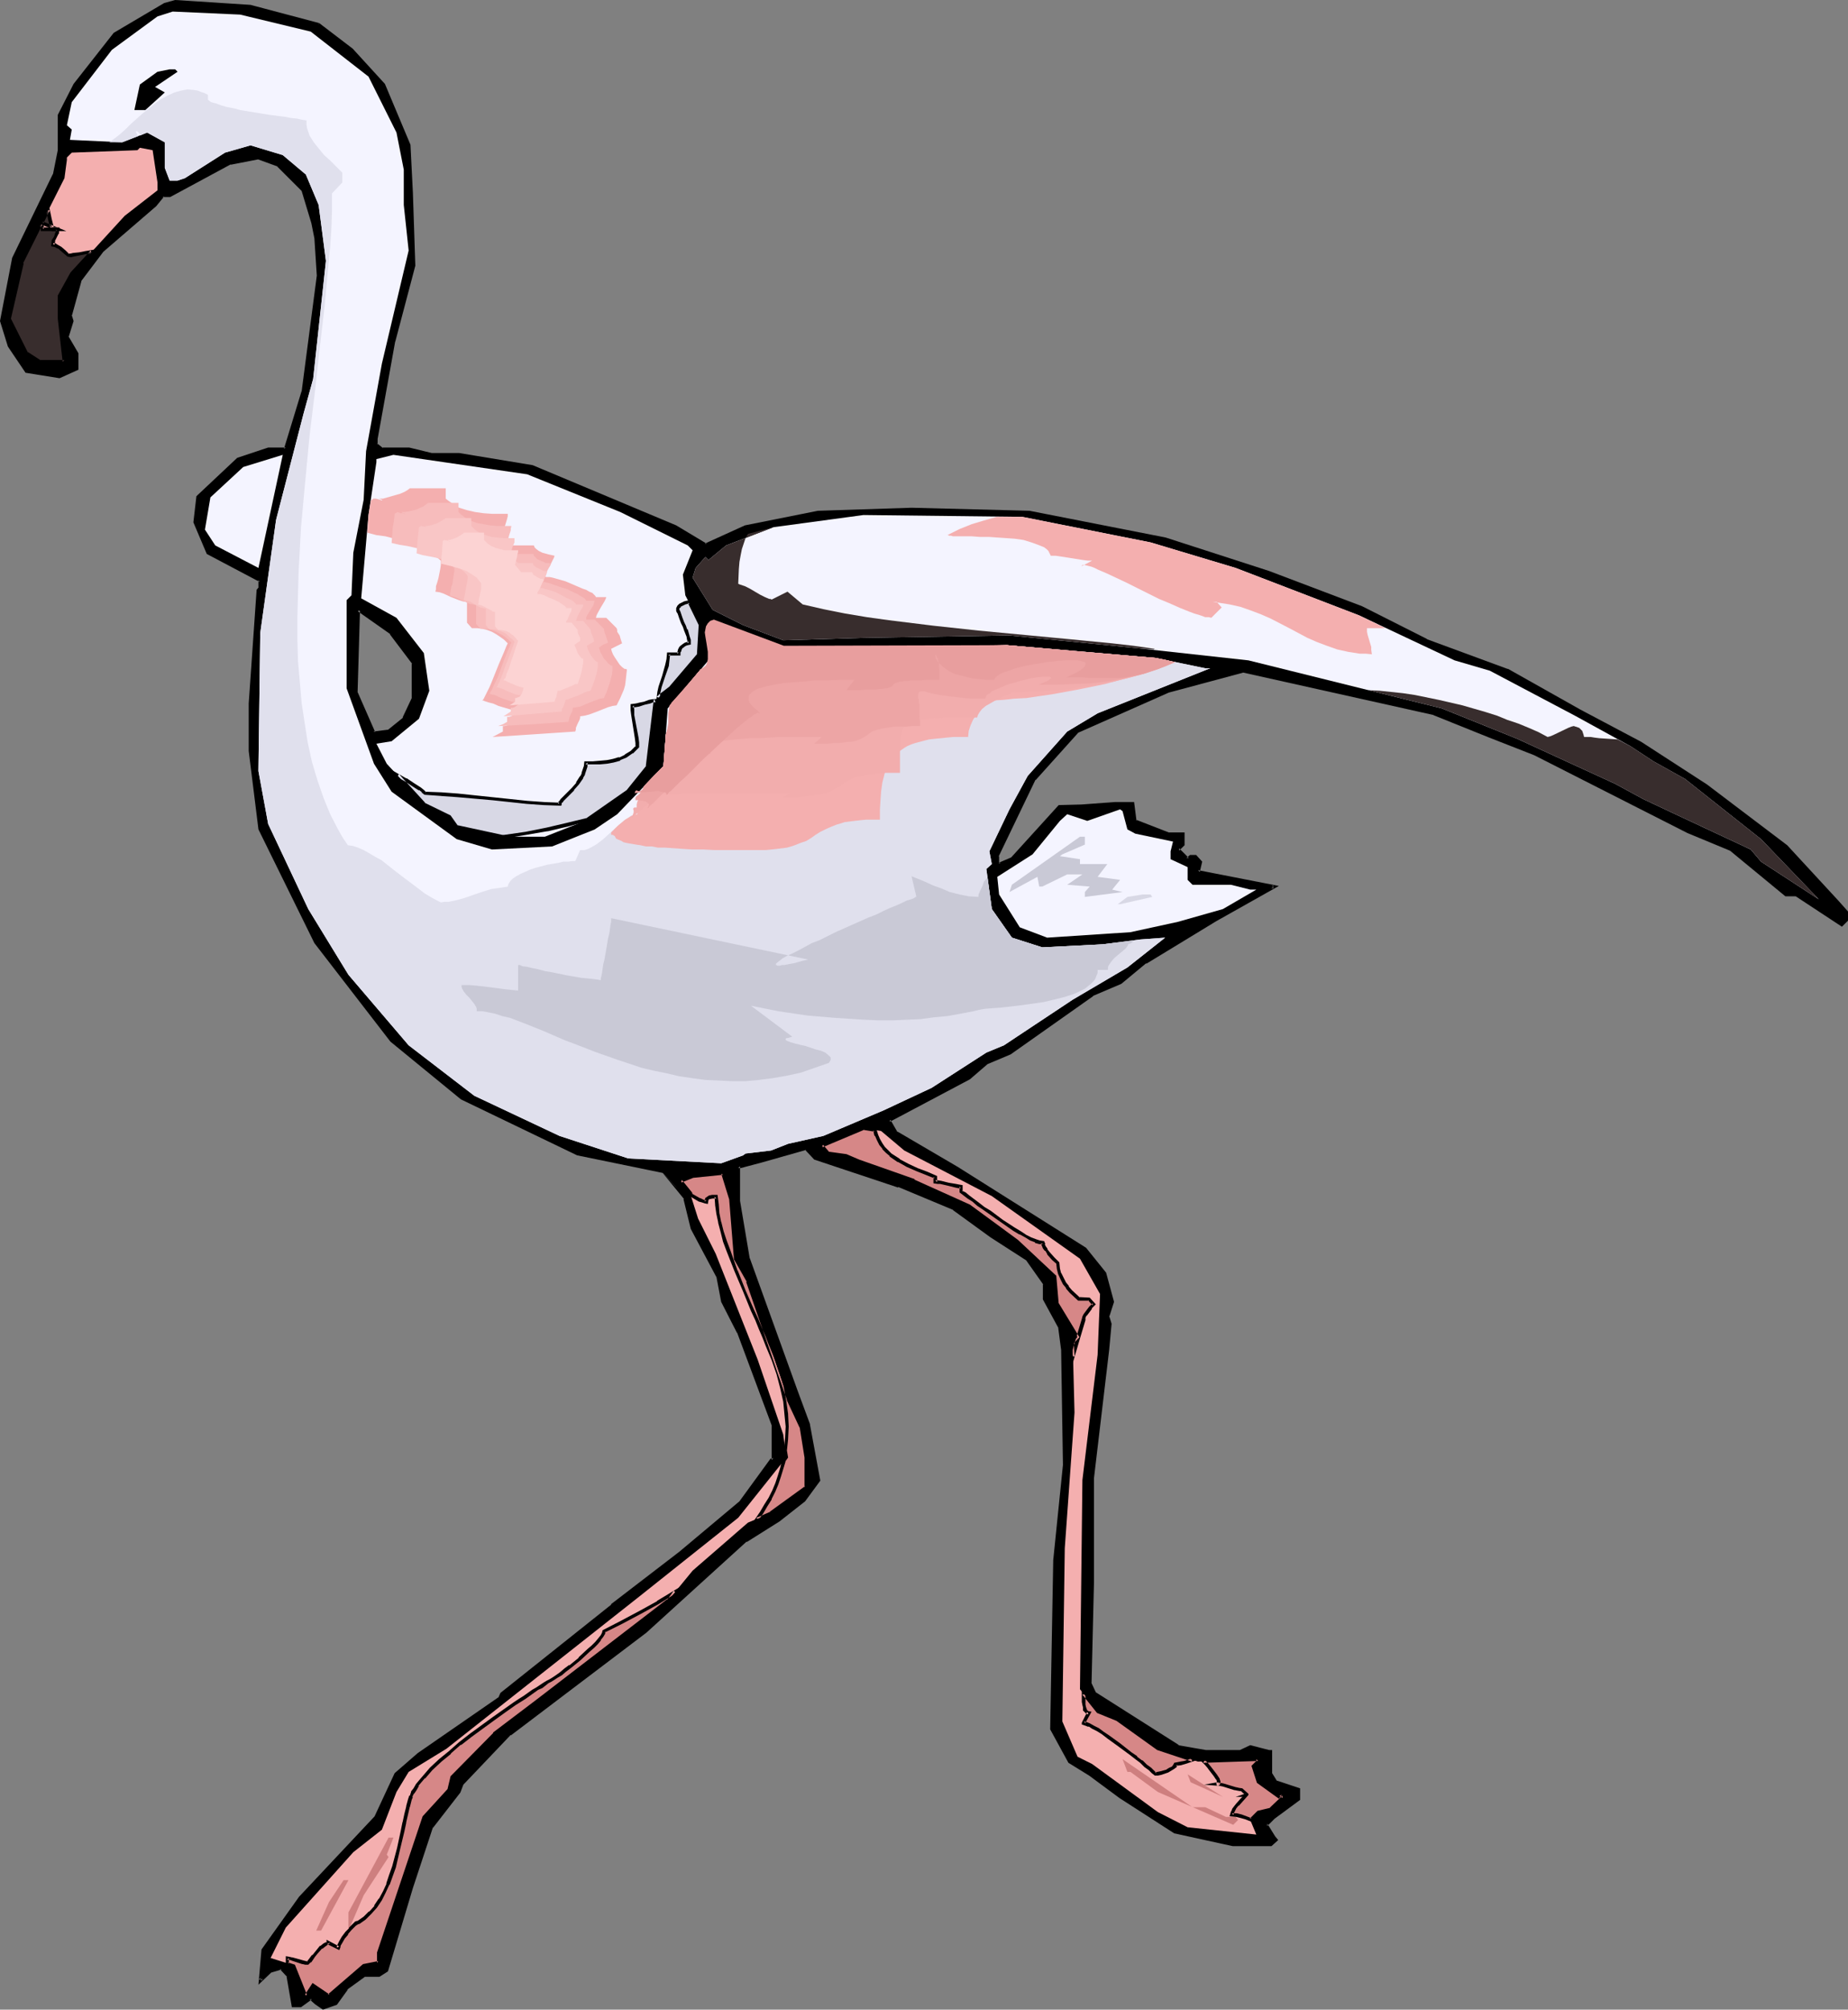 <?xml version="1.0" encoding="UTF-8" standalone="no"?>
<svg
   version="1.0"
   width="129.937mm"
   height="141.297mm"
   id="svg47"
   sodipodi:docname="Flamingo 19.wmf"
   xmlns:inkscape="http://www.inkscape.org/namespaces/inkscape"
   xmlns:sodipodi="http://sodipodi.sourceforge.net/DTD/sodipodi-0.dtd"
   xmlns="http://www.w3.org/2000/svg"
   xmlns:svg="http://www.w3.org/2000/svg">
  <rect width="100%" height="100%" fill="#808080" stroke="none"/>
  <sodipodi:namedview
     id="namedview47"
     pagecolor="#ffffff"
     bordercolor="#000000"
     borderopacity="0.25"
     inkscape:showpageshadow="2"
     inkscape:pageopacity="0.0"
     inkscape:pagecheckerboard="0"
     inkscape:deskcolor="#d1d1d1"
     inkscape:document-units="mm" />
  <defs
     id="defs1">
    <pattern
       id="WMFhbasepattern"
       patternUnits="userSpaceOnUse"
       width="6"
       height="6"
       x="0"
       y="0" />
  </defs>
  <path
     style="fill:#000000;fill-opacity:1;fill-rule:evenodd;stroke:none"
     d="m 109.888,176.127 -5.818,-7.918 -8.888,-6.14 -0.485,22.137 4.686,10.665 3.878,-0.485 4.04,-3.393 2.586,-5.494 z M 84.678,6.463 l 8.726,6.787 8.565,9.21 6.626,16.158 0.646,12.604 0.646,19.39 -5.333,20.036 -4.525,26.015 v 1.454 l 1.454,1.293 h 7.11 l 6.141,1.454 h 7.272 l 19.392,3.232 37.976,15.997 8.08,4.848 10.666,-4.848 19.392,-4.04 24.725,-0.646 31.35,0.646 36.037,7.271 27.472,8.887 24.725,9.372 17.291,8.564 21.493,8.079 19.23,10.665 15.998,8.726 17.453,11.311 21.331,15.997 13.574,14.704 2.586,2.747 v 2.101 l -1.293,1.293 -11.958,-8.079 h -2.909 l -14.544,-11.957 -11.312,-4.686 -40.885,-20.844 -11.958,-4.686 -14.867,-5.979 -50.581,-11.311 -20.038,5.332 -24.078,10.826 -11.474,12.604 -9.858,20.521 v 1.454 l 0.485,0.646 3.394,-1.293 12.766,-14.058 h 5.979 l 8.726,-0.646 h 4.686 l 0.646,4.524 8.726,3.393 h 3.878 v 2.909 l -1.293,1.293 2.586,2.585 0.808,-0.808 h 1.293 l 1.293,1.454 -0.646,2.747 20.2,3.878 -15.514,8.887 -18.746,11.149 -6.626,5.494 -7.434,3.232 -21.978,15.351 -6.141,2.747 -4.686,4.04 -21.17,11.311 1.939,3.232 15.998,9.372 34.098,21.491 5.333,6.625 1.939,7.433 -1.293,3.878 0.646,2.101 -0.646,6.625 -4.04,34.094 v 27.954 l -0.646,26.823 1.454,2.747 21.978,14.058 7.272,1.293 h 9.373 l 2.586,-1.293 4.848,1.293 h 0.646 v 5.979 l 1.293,2.101 5.979,1.939 v 2.585 l -6.464,4.686 -2.101,2.101 2.101,3.393 0.485,0.646 -1.293,1.131 h -10.019 l -15.352,-3.232 -14.706,-9.372 -8.08,-5.979 -5.333,-3.393 -4.686,-8.564 0.646,-44.759 2.747,-25.369 -0.646,-30.863 -0.646,-5.979 -4.04,-7.433 v -3.878 l -4.525,-6.787 -9.534,-5.979 -10.019,-7.433 -14.706,-5.979 -22.139,-7.271 -2.424,-2.585 -12.12,3.393 -5.333,1.293 h -0.646 v 9.21 l 2.586,15.351 12.766,35.387 3.232,8.726 2.747,14.704 -3.878,5.332 -6.787,5.332 -8.726,5.332 -26.664,24.238 -36.037,27.146 -12.766,13.411 -0.646,2.101 -7.272,9.372 -5.494,15.997 -6.464,22.137 -2.101,1.293 h -4.04 l -4.525,3.393 -2.909,3.878 -3.394,1.454 -1.778,-1.454 -1.454,-1.293 -2.586,2.101 h -1.939 l -1.454,-8.079 -1.939,-2.101 -2.747,0.808 -2.747,2.585 0.808,-8.079 10.019,-14.058 20.038,-21.329 5.333,-11.311 5.979,-5.332 21.331,-14.704 0.646,-1.293 29.411,-23.43 18.099,-14.058 15.998,-13.411 8.08,-11.311 h 0.646 v -9.372 l -9.373,-24.722 -4.04,-7.918 -1.293,-6.787 -6.787,-12.604 -1.939,-8.079 -5.818,-7.271 -22.786,-4.686 L 122.654,291.659 104.07,276.471 84.032,250.455 69.165,220.401 66.579,199.556 v -12.604 l 2.101,-30.055 0.485,-0.808 v -1.939 L 55.267,146.88 l -3.394,-8.079 0.808,-6.625 10.504,-10.18 8.08,-2.585 h 4.686 l 4.686,-15.35 4.04,-30.701 -0.646,-10.018 -0.808,-4.04 -2.586,-8.726 -6.787,-6.787 -5.171,-1.939 -7.595,1.454 -15.998,8.564 h -1.939 l -1.939,2.585 -14.059,12.119 -5.979,7.918 -2.586,9.372 0.485,1.454 -1.293,4.04 2.586,4.524 V 97.92 L 15.675,100.021 7.11,98.728 2.424,91.941 0.323,85.316 3.717,68.512 14.382,46.375 15.675,39.911 V 30.539 L 19.877,22.46 30.542,9.049 43.794,1.131 46.541,0.485 66.579,1.777 Z"
     id="path1" />
  <path
     style="fill:#000000;fill-opacity:1;fill-rule:evenodd;stroke:none"
     d="m 110.373,175.965 -5.979,-8.079 -9.534,-6.625 -0.646,22.945 4.848,10.988 4.363,-0.485 4.363,-3.555 2.586,-5.655 v -9.533 l -0.97,0.162 v 9.372 l 0.162,-0.323 -2.586,5.494 h 0.162 l -4.202,3.393 0.162,-0.162 -3.878,0.485 0.485,0.162 -4.686,-10.665 v 0.323 l 0.646,-22.137 -0.646,0.323 8.726,6.14 h -0.162 l 5.979,7.918 -0.162,-0.323 z"
     id="path2" />
  <path
     style="fill:#000000;fill-opacity:1;fill-rule:evenodd;stroke:none"
     d="m 84.517,6.948 h -0.162 l 8.726,6.625 v 0 l 8.565,9.21 h -0.162 l 6.787,15.997 v -0.162 l 0.646,12.604 0.485,19.39 v -0.162 l -5.171,20.036 v 0 l -4.686,26.015 v 1.939 l 1.778,1.454 h 7.272 v 0 l 5.979,1.293 h 7.434 v 0 l 19.392,3.393 -0.162,-0.162 37.976,15.997 v 0 l 8.242,4.848 10.827,-4.848 v 0 l 19.23,-3.878 v 0 l 24.725,-0.646 31.35,0.646 h -0.162 l 36.198,7.271 v 0 l 27.31,8.887 24.725,9.21 v 0 l 17.291,8.726 v 0 l 21.493,8.079 -0.162,-0.162 19.392,10.665 15.998,8.726 v 0 l 17.453,11.311 21.331,15.997 h -0.162 l 13.574,14.704 2.586,2.747 -0.162,-0.323 v 2.101 l 0.162,-0.323 -1.293,1.293 0.485,-0.162 -12.12,-8.079 h -2.909 l 0.323,0.162 -14.706,-12.119 -11.312,-4.524 -40.885,-20.844 v 0 l -11.958,-4.686 v 0 l -14.706,-5.979 -0.162,-0.162 -50.742,-11.311 -20.2,5.494 v 0 l -24.24,10.665 -11.474,12.765 -10.019,20.683 v 1.777 l 0.808,0.97 3.878,-1.454 12.766,-14.058 -0.323,0.162 h 5.979 l 8.726,-0.646 v 0 h 4.686 l -0.485,-0.485 0.646,4.848 9.05,3.555 h 4.04 l -0.485,-0.485 v 2.909 l 0.162,-0.323 -1.616,1.616 3.232,3.232 1.131,-1.131 -0.323,0.162 h 1.293 l -0.323,-0.162 1.293,1.454 -0.162,-0.323 -0.646,3.07 20.523,4.04 v -0.808 l -15.675,8.726 v 0 l -18.584,11.311 v 0 l -6.626,5.494 v 0 l -7.434,3.232 -21.978,15.35 v 0 l -6.141,2.585 -4.686,4.201 v 0 l -21.654,11.311 2.262,3.878 16.16,9.533 33.936,21.329 v -0.162 l 5.333,6.625 -0.162,-0.162 2.101,7.433 v -0.162 l -1.293,4.04 0.485,2.262 v -0.323 l -0.485,6.787 -4.202,34.094 v 27.954 l -0.646,26.985 1.616,2.909 22.139,14.219 7.434,1.293 h 9.534 l 2.747,-1.454 -0.323,0.162 4.686,1.293 h 0.808 l -0.485,-0.485 v 5.979 l 1.454,2.424 6.141,2.101 -0.323,-0.485 v 2.585 l 0.323,-0.323 -6.626,4.686 v 0 l -2.424,2.262 2.262,3.716 h 0.162 l 0.485,0.646 v -0.485 l -1.293,1.293 0.323,-0.162 h -10.019 v 0 l -15.352,-3.393 h 0.162 l -14.544,-9.372 -8.08,-5.979 -5.333,-3.232 0.162,0.162 -4.848,-8.726 0.162,0.323 0.646,-44.759 v 0 l 2.586,-25.369 v 0 l -0.485,-30.863 v 0 l -0.808,-6.14 -3.878,-7.433 v 0.162 -4.04 l -4.686,-6.948 -9.534,-5.979 -10.181,-7.433 -14.706,-6.14 v 0 l -22.139,-7.271 0.162,0.162 -2.747,-2.909 -12.282,3.555 -5.333,1.293 h 0.162 -0.97 v 9.695 0.162 l 2.424,15.35 12.928,35.387 3.07,8.726 v 0 l 2.747,14.704 v -0.323 l -3.878,5.332 0.162,-0.162 -6.626,5.171 -8.726,5.494 -26.826,24.238 0.162,-0.162 -36.037,27.308 -0.162,0.162 -12.766,13.25 -0.808,2.262 0.162,-0.162 -7.434,9.372 -5.333,16.158 -6.626,22.137 0.162,-0.323 -2.101,1.293 h 0.323 -4.04 l -4.848,3.555 -2.909,4.04 0.162,-0.323 -3.394,1.454 h 0.485 l -1.939,-1.293 h 0.162 l -1.616,-1.616 -3.07,2.262 h 0.323 -1.939 l 0.485,0.323 -1.616,-8.079 -2.101,-2.424 -3.07,0.808 -2.909,2.747 0.808,0.323 0.808,-7.918 -0.162,0.162 10.019,-14.058 v 0 l 20.038,-21.329 5.333,-11.472 v 0.162 l 5.979,-5.332 v 0 l 21.331,-14.704 0.646,-1.454 v 0.162 l 29.411,-23.43 v 0 l 18.099,-14.058 v 0 l 15.998,-13.573 8.08,-11.311 -0.323,0.323 0.97,-0.162 0.162,-9.695 -9.373,-24.722 v -0.162 l -4.202,-8.079 v 0.162 l -1.131,-6.787 -6.787,-12.765 V 326.4 l -2.101,-8.079 -6.302,-6.625 -0.162,-0.162 5.818,7.11 h -0.162 l 1.939,7.918 6.787,12.765 v -0.162 l 1.293,6.787 4.202,8.241 v -0.162 l 9.211,24.722 v -0.162 9.372 l 0.485,-0.485 -0.808,0.162 -8.242,11.311 v 0 L 180.507,412.363 v 0 l -18.099,13.896 v 0.162 l -29.411,23.43 -0.646,1.454 0.162,-0.323 -21.493,14.866 v 0 l -6.141,5.332 -5.333,11.472 0.162,-0.162 -20.038,21.329 -0.162,0.162 -10.019,14.058 -0.808,9.372 3.555,-3.393 -0.162,0.162 2.747,-0.808 -0.485,-0.162 1.939,2.101 -0.162,-0.323 1.454,8.402 h 2.424 l 2.909,-2.101 h -0.646 l 1.454,1.293 2.101,1.454 3.717,-1.293 2.909,-4.04 h -0.162 l 4.686,-3.393 h -0.323 4.202 l 2.262,-1.454 6.626,-22.137 5.333,-16.158 v 0.162 l 7.272,-9.372 0.808,-2.101 -0.162,0.162 12.766,-13.411 v 0.162 l 36.037,-27.308 v 0 l 26.664,-24.238 v 0.162 l 8.726,-5.494 6.787,-5.332 4.04,-5.494 -2.747,-14.866 v -0.162 l -3.232,-8.726 -12.766,-35.387 v 0.162 l -2.586,-15.351 v 0 -9.21 l -0.485,0.485 h 0.646 l 5.494,-1.454 11.958,-3.393 h -0.323 l 2.424,2.585 22.301,7.433 v -0.162 l 14.706,6.14 h -0.162 l 10.019,7.271 9.534,6.14 -0.162,-0.162 4.686,6.625 -0.162,-0.162 v 4.04 l 4.04,7.433 v -0.162 l 0.808,6.14 v -0.162 l 0.485,30.863 v -0.162 l -2.586,25.369 v 0.162 l -0.808,44.759 4.848,8.887 5.494,3.393 8.08,5.979 14.544,9.372 15.514,3.393 h 10.342 l 1.778,-1.616 -0.808,-0.97 v 0 l -2.101,-3.393 v 0.646 l 2.101,-2.101 -0.162,0.162 6.787,-5.009 v -3.07 l -6.302,-2.101 0.162,0.162 -1.293,-2.101 v 0.323 -6.463 h -0.97 0.162 l -5.01,-1.293 -2.747,1.293 h 0.162 -9.373 0.162 l -7.434,-1.293 h 0.323 l -22.139,-14.058 0.162,0.323 -1.293,-2.747 v 0.162 l 0.646,-26.823 v -27.954 0.162 l 4.04,-34.094 0.646,-6.948 -0.646,-2.101 v 0.323 l 1.293,-4.04 -2.101,-7.756 -5.333,-6.625 -34.098,-21.491 -15.998,-9.372 v 0.162 l -1.939,-3.393 -0.162,0.646 21.331,-11.311 4.686,-4.04 v 0 l 6.141,-2.585 21.978,-15.512 h -0.162 l 7.595,-3.232 6.626,-5.494 v 0.162 L 323.2,244.8 v 0 l 16.645,-9.372 -21.493,-4.201 0.485,0.485 0.646,-2.747 -1.616,-1.777 h -1.616 l -0.97,0.808 h 0.646 l -2.586,-2.585 v 0.646 l 1.454,-1.454 v -3.393 h -4.363 0.162 l -8.726,-3.393 0.162,0.323 -0.646,-5.009 h -5.01 -0.162 l -8.726,0.646 h 0.162 l -6.302,0.162 -12.766,14.058 0.162,-0.162 -3.394,1.454 0.485,0.162 -0.485,-0.646 0.162,0.162 v -1.454 l -0.162,0.162 9.858,-20.521 v 0.162 l 11.474,-12.765 -0.162,0.162 24.078,-10.665 v 0 l 19.877,-5.332 h -0.162 l 50.742,11.311 h -0.162 l 14.867,5.979 v 0 l 11.958,4.686 v 0 l 40.723,20.683 11.312,4.686 v 0 l 14.706,12.119 h 3.07 -0.323 l 12.282,8.079 1.616,-1.616 v -2.424 l -2.586,-2.909 -13.574,-14.704 -21.331,-16.158 -17.453,-11.311 v 0 l -16.16,-8.564 -19.23,-10.826 h -0.162 l -21.493,-7.918 h 0.162 l -17.291,-8.726 v 0 l -24.725,-9.372 -27.472,-8.887 v 0 l -36.198,-7.11 v 0 l -31.35,-0.808 -24.725,0.808 h -0.162 l -19.392,3.878 -10.666,4.848 h 0.485 l -8.08,-4.848 v 0 l -38.138,-15.997 -19.554,-3.232 v 0 h -7.272 v 0 l -5.979,-1.454 h -7.272 l 0.323,0.162 -1.616,-1.293 0.162,0.323 v -1.454 0 l 4.686,-26.015 v 0.162 l 5.333,-20.198 -0.646,-19.39 -0.646,-12.765 -6.787,-16.158 -8.565,-9.372 -8.888,-6.787 z"
     id="path3" />
  <path
     style="fill:#000000;fill-opacity:1;fill-rule:evenodd;stroke:none"
     d="m 182.446,318.321 -5.979,-7.433 -22.947,-4.848 h 0.162 l -30.704,-14.704 v 0 l -18.746,-15.189 h 0.162 L 84.355,250.132 v 0.162 L 69.65,220.078 v 0.162 l -2.586,-20.683 v 0 -12.604 l 2.101,-30.055 -0.162,0.162 0.646,-0.808 v -2.262 l -14.221,-7.594 0.162,0.162 -3.394,-7.918 v 0.162 l 0.808,-6.625 v 0.323 l 10.504,-10.18 -0.162,0.162 8.08,-2.585 h -0.162 5.01 l 4.848,-15.674 v 0 L 85.002,73.359 84.355,63.341 v -0.162 l -0.646,-4.04 v 0 l -2.747,-8.726 -6.787,-6.948 -5.494,-2.101 -7.595,1.454 -16.16,8.726 0.162,-0.162 -2.101,0.162 -2.262,2.747 0.162,-0.162 -14.059,12.119 -5.979,8.079 -2.747,9.533 0.485,1.616 v -0.162 l -1.293,4.04 2.747,4.848 -0.162,-0.323 V 97.92 l 0.323,-0.323 -4.686,2.101 0.323,-0.162 -8.726,-1.293 0.323,0.162 -4.686,-6.625 H 2.909 L 0.808,85.316 v 0.162 L 4.202,68.673 H 4.04 l 10.827,-22.137 1.293,-6.625 v -9.372 0.162 l 4.04,-7.918 v 0 L 30.866,9.372 H 30.704 L 44.117,1.454 43.955,1.616 46.702,0.808 h -0.162 l 20.038,1.454 h -0.162 L 84.517,6.948 84.84,6.14 66.579,1.293 46.541,0 43.632,0.808 30.219,8.726 19.554,22.299 15.352,30.539 v 9.372 0 l -1.293,6.463 V 46.213 L 3.232,68.512 0,85.316 l 2.101,6.787 4.686,6.948 9.05,1.454 5.01,-2.262 v -4.363 l -2.747,-4.686 0.162,0.323 1.293,-4.201 -0.485,-1.616 v 0.323 l 2.586,-9.372 -0.162,0.162 5.979,-7.918 v 0 l 14.059,-12.119 2.101,-2.585 -0.485,0.162 h 2.101 l 16.16,-8.726 -0.162,0.162 7.434,-1.454 h -0.162 l 5.333,1.939 -0.323,-0.162 6.787,6.787 -0.162,-0.162 2.586,8.564 v 0 l 0.808,4.04 v 0 l 0.646,10.018 V 73.198 L 80.154,104.06 v -0.162 l -4.686,15.35 0.485,-0.323 H 71.266 l -8.242,2.747 -10.827,10.18 -0.808,6.948 3.555,8.402 14.059,7.433 -0.323,-0.485 v 1.939 l 0.162,-0.162 -0.646,0.808 -2.101,30.216 v 12.604 0 l 2.586,20.844 14.867,30.216 20.2,26.177 18.746,15.35 30.866,14.866 22.786,4.686 z"
     id="path4" />
  <path
     style="fill:#f4f4ff;fill-opacity:1;fill-rule:evenodd;stroke:none"
     d="m 82.578,8.402 15.352,11.957 7.434,14.866 1.939,9.857 v 9.372 l 1.293,12.119 -7.11,30.055 -4.202,23.268 -0.646,12.927 -2.747,14.058 -0.485,11.311 -1.293,1.293 v 23.43 l 7.272,20.036 4.686,7.433 17.291,12.604 9.373,2.747 15.998,-0.808 11.312,-4.524 5.979,-4.04 12.282,-12.765 1.131,-15.35 10.827,-12.765 1.939,-9.372 15.998,6.787 61.408,-1.454 39.43,3.393 13.251,2.747 h 1.293 l -29.896,11.957 -8.08,4.848 -10.504,11.796 -4.848,8.887 -5.333,11.149 0.646,3.393 -1.454,1.293 1.454,10.665 5.333,7.594 8.08,2.585 15.998,-0.808 10.019,-1.293 6.626,-0.485 -10.019,7.918 -14.544,8.564 -18.261,12.119 -4.686,1.939 -14.544,9.372 -12.766,5.979 -15.998,6.787 -9.373,2.101 -4.525,1.777 -6.787,0.808 -0.646,0.485 -5.818,2.101 -24.725,-1.293 -18.261,-5.979 -22.624,-10.665 -17.453,-13.411 -15.998,-18.744 -10.666,-17.451 -10.666,-22.622 -2.586,-14.058 0.485,-36.68 4.202,-30.055 7.272,-28.116 2.586,-9.372 3.394,-31.347 -1.939,-14.866 -3.394,-8.079 -6.141,-5.171 -8.565,-2.585 -6.787,1.939 -10.666,6.787 -1.939,0.646 h -2.101 l -1.293,-3.393 v -6.787 l -4.686,-2.585 -6.626,2.585 -13.898,-0.646 0.485,-2.747 -1.293,-1.131 1.293,-6.14 10.666,-13.896 12.12,-8.887 4.04,-1.293 17.938,0.808 z"
     id="path5" />
  <path
     style="fill:#000000;fill-opacity:1;fill-rule:evenodd;stroke:none"
     d="m 47.187,19.067 -5.979,4.04 2.586,1.454 -5.171,4.686 H 35.714 l 1.454,-6.787 4.686,-3.393 3.232,-0.646 h 1.454 z"
     id="path6" />
  <path
     style="fill:#f4afaf;fill-opacity:1;fill-rule:evenodd;stroke:none"
     d="m 41.854,48.475 v 2.101 l -8.726,6.787 -14.059,15.35 -3.394,5.979 v 5.979 L 17.13,95.981 H 10.504 L 7.11,93.88 2.424,84.67 5.818,69.804 17.13,47.344 17.776,42.497 v -0.646 l 1.293,-1.293 17.453,-0.646 0.646,-0.646 3.394,0.646 z"
     id="path7" />
  <path
     style="fill:#f4f4ff;fill-opacity:1;fill-rule:evenodd;stroke:none"
     d="m 57.206,144.941 -2.747,-4.201 1.454,-8.564 8.726,-8.079 10.504,-3.232 -6.464,30.055 z"
     id="path8" />
  <path
     style="fill:#f4f4ff;fill-opacity:1;fill-rule:evenodd;stroke:none"
     d="m 164.832,136.054 17.938,8.887 1.293,1.293 -2.586,6.463 0.646,5.494 4.04,7.918 -0.646,8.079 -7.434,8.726 -2.586,1.939 -1.293,1.454 -2.101,17.29 -5.171,6.787 -11.474,7.756 -10.666,4.201 h -11.474 l -11.958,-2.585 -1.939,-2.747 -6.787,-3.393 -9.858,-10.665 -2.747,-5.332 4.04,-0.646 7.272,-5.979 2.747,-7.433 -1.454,-10.018 -7.272,-9.372 -9.373,-5.171 1.939,-22.137 2.101,-14.058 v -0.808 l 4.525,-1.131 35.552,5.171 z"
     id="path9" />
  <path
     style="fill:#f4f4ff;fill-opacity:1;fill-rule:evenodd;stroke:none"
     d="m 305.747,144.133 22.624,6.787 32.805,12.604 25.371,11.957 9.373,2.747 22.624,11.957 14.706,8.079 6.141,4.04 8.403,4.686 20.2,15.997 15.352,15.997 -15.352,-10.018 -2.747,-3.232 -20.038,-9.372 -8.565,-4.04 -7.434,-4.04 -26.018,-11.957 -20.038,-8.079 -51.389,-12.765 -29.411,-3.232 -34.098,-3.393 -38.784,0.646 -21.331,0.646 -10.666,-4.04 -8.08,-4.04 -5.333,-8.564 0.808,-2.585 2.586,-2.909 0.808,0.808 4.686,-3.878 12.605,-4.848 23.917,-3.232 42.178,0.485 z"
     id="path10" />
  <path
     style="fill:#f4f4ff;fill-opacity:1;fill-rule:evenodd;stroke:none"
     d="m 299.606,220.401 2.101,1.131 10.019,2.101 -0.646,2.585 v 2.101 l 4.525,2.101 v 3.393 l 1.293,1.293 h 10.181 l 5.171,1.293 h 1.616 l -8.888,5.171 -11.958,3.393 -12.605,2.747 -22.139,1.454 -7.272,-2.747 -5.494,-8.726 -0.485,-4.686 9.373,-5.979 7.272,-8.887 1.939,-1.777 5.333,1.777 8.726,-3.07 0.646,0.485 z"
     id="path11" />
  <path
     style="fill:#c9c9d6;fill-opacity:1;fill-rule:evenodd;stroke:none"
     d="m 288.294,224.44 -5.979,2.585 -0.646,0.485 5.333,0.808 v 1.293 h 7.272 l -2.586,3.393 5.979,0.808 -2.101,2.585 2.747,0.646 -10.019,1.293 v -1.293 l 1.293,-1.454 -5.979,-0.485 4.04,-2.747 h -4.04 l -6.626,3.232 h -0.808 l -0.485,-2.585 -7.434,4.04 0.646,-1.939 18.099,-12.765 h 1.293 z"
     id="path12" />
  <path
     style="fill:#ffffff;fill-opacity:1;fill-rule:evenodd;stroke:none"
     d="m 278.275,231.712 -1.293,1.293 z"
     id="path13" />
  <path
     style="fill:#d8d8e5;fill-opacity:1;fill-rule:evenodd;stroke:none"
     d="m 306.232,238.337 -8.565,1.939 h -0.646 l 2.586,-1.939 4.04,-0.646 h 2.101 z"
     id="path14" />
  <path
     style="fill:#f4afaf;fill-opacity:1;fill-rule:evenodd;stroke:none"
     d="m 240.299,305.717 23.27,12.119 23.432,16.643 5.333,9.372 -0.646,16.158 -4.04,33.286 -0.646,55.585 4.686,5.817 5.333,2.101 10.666,7.918 10.666,3.393 15.998,-0.646 v 0.646 l -1.293,1.293 1.293,4.201 5.494,3.878 0.485,-0.646 0.808,0.646 -3.394,3.232 -3.394,0.808 -2.101,2.101 1.616,3.878 -18.261,-1.939 -7.918,-4.04 -17.453,-12.765 -3.878,-1.939 -4.04,-9.372 0.646,-46.051 2.586,-36.033 -0.485,-18.744 1.293,-1.293 -5.494,-8.887 -0.646,-7.271 -10.019,-9.372 -12.766,-9.372 -14.544,-6.625 -14.706,-5.171 -3.394,-1.616 -4.686,-0.485 -1.778,-2.101 11.15,-4.686 4.686,0.808 z"
     id="path15" />
  <path
     style="fill:#f4afaf;fill-opacity:1;fill-rule:evenodd;stroke:none"
     d="m 195.536,334.479 3.232,5.979 10.666,31.509 3.394,7.271 1.454,8.079 v 7.918 l -9.373,6.787 -6.141,2.585 -14.706,12.765 -6.626,8.079 -34.744,26.661 -11.312,8.564 -11.312,11.472 -0.646,3.393 -6.787,7.271 -11.958,36.195 v 2.585 l -4.04,0.646 -9.211,8.079 -4.202,-2.747 -1.939,2.747 -3.232,-8.079 -6.141,-1.939 4.04,-8.079 17.938,-20.036 7.595,-5.979 3.878,-10.018 3.232,-5.332 10.019,-6.14 51.389,-40.558 26.179,-20.844 12.766,-15.997 -0.808,-6.14 -6.787,-19.875 -11.15,-28.116 -4.686,-9.372 -2.101,-6.625 -2.586,-3.393 3.232,-1.293 8.08,-0.646 2.101,6.625 z"
     id="path16" />
  <path
     style="fill:#ce7f7f;fill-opacity:1;fill-rule:evenodd;stroke:none"
     d="m 320.291,480.228 5.494,2.585 h 2.586 l 0.646,0.808 -1.293,1.293 -20.038,-8.726 -7.272,-5.332 h -0.808 l -1.293,-3.393 18.584,12.765 z"
     id="path17" />
  <path
     style="fill:#ce7f7f;fill-opacity:1;fill-rule:evenodd;stroke:none"
     d="m 316.412,473.603 -0.808,-2.101 9.373,5.979 z"
     id="path18" />
  <path
     style="fill:#000000;fill-opacity:1;fill-rule:evenodd;stroke:none"
     d="m 333.865,476.835 -3.394,0.646 h -2.101 l 3.878,-1.293 h 0.808 z"
     id="path19" />
  <path
     style="fill:#ce7f7f;fill-opacity:1;fill-rule:evenodd;stroke:none"
     d="m 102.777,492.832 0.485,0.646 -6.626,10.18 -4.04,9.372 v -4.848 l 10.666,-19.875 h 1.293 z"
     id="path20" />
  <path
     style="fill:#ce7f7f;fill-opacity:1;fill-rule:evenodd;stroke:none"
     d="m 85.325,513.03 h -1.293 l 3.394,-7.594 3.878,-5.817 h 1.293 z"
     id="path21" />
  <path
     style="fill:#e0e0ed;fill-opacity:1;fill-rule:evenodd;stroke:none"
     d="m 36.037,34.902 0.646,1.293 -4.202,1.616 h -3.394 l 1.293,-0.97 1.454,-1.131 1.454,-1.293 1.454,-1.454 3.07,-2.747 3.394,-2.747 1.616,-1.131 1.778,-0.97 1.778,-0.808 1.778,-0.485 1.616,-0.323 1.778,0.162 0.97,0.162 0.808,0.323 0.97,0.323 0.97,0.485 v 1.293 l 0.808,0.646 1.293,0.323 1.293,0.485 1.616,0.485 1.778,0.323 1.778,0.485 7.918,1.293 3.878,0.485 1.616,0.323 1.616,0.162 1.454,0.323 1.131,0.162 v 1.131 l 0.162,0.97 0.323,0.97 0.323,0.97 1.131,1.777 1.293,1.616 1.454,1.777 1.616,1.454 1.616,1.616 1.616,1.616 v 1.454 1.131 l -2.747,2.909 v 4.524 l -0.162,4.686 -0.323,4.848 -0.485,5.171 -0.485,5.171 -0.485,5.332 -0.646,5.494 -0.646,5.655 -0.646,5.817 -0.646,5.817 -1.454,11.957 -1.131,11.957 -1.131,12.28 -0.323,5.979 -0.323,5.979 -0.162,5.979 -0.162,5.979 v 5.817 l 0.162,5.817 0.485,5.494 0.485,5.655 0.808,5.332 0.808,5.171 1.131,5.171 1.454,4.848 1.616,4.686 1.778,4.363 2.262,4.363 1.131,1.939 1.293,1.939 1.293,0.162 1.454,0.485 1.454,0.646 1.454,0.808 1.616,0.97 1.778,0.97 3.232,2.585 3.394,2.585 3.232,2.424 1.454,1.131 1.616,0.97 1.454,0.808 1.293,0.646 0.97,-0.162 h 1.131 l 2.262,-0.485 2.262,-0.646 2.262,-0.808 2.424,-0.808 2.101,-0.646 2.262,-0.323 1.131,-0.162 0.97,-0.162 0.162,-0.646 0.485,-0.808 0.646,-0.646 0.97,-0.646 1.131,-0.646 1.131,-0.485 1.454,-0.646 1.454,-0.485 3.07,-0.808 2.909,-0.485 1.293,-0.323 h 1.293 l 1.131,-0.162 h 0.808 l 1.293,-2.909 h 1.131 l 0.97,-0.323 0.97,-0.485 1.131,-0.646 1.939,-1.454 3.878,-3.555 1.939,-1.616 0.808,-0.485 0.808,-0.646 0.808,-0.162 0.808,-0.162 0.162,-1.616 0.323,-1.777 0.646,-1.939 0.646,-2.101 5.171,-5.332 0.646,-8.402 0.808,-2.424 0.97,-2.424 0.646,-2.424 0.485,-2.424 6.302,-7.594 3.878,-1.616 4.202,-1.616 4.202,-1.616 4.363,-1.616 3.394,1.454 61.408,-1.454 39.43,3.393 13.251,2.747 h 1.293 l -29.896,11.957 -8.08,4.848 -10.504,11.796 -4.848,8.887 -5.333,11.149 0.646,3.393 -1.454,1.293 1.454,10.665 5.333,7.594 8.08,2.585 15.998,-0.808 10.019,-1.293 6.626,-0.485 -10.019,7.918 -14.544,8.564 -18.261,12.119 -4.686,1.939 -14.544,9.372 -12.766,5.979 -15.998,6.787 -9.373,2.101 -4.525,1.777 -6.787,0.808 -0.646,0.485 -5.818,2.101 -24.725,-1.293 -18.261,-5.979 -22.624,-10.665 -17.453,-13.411 -15.998,-18.744 -10.666,-17.451 -10.666,-22.622 -2.586,-14.058 0.485,-36.68 4.202,-30.055 7.272,-28.116 2.586,-9.372 3.394,-31.347 -1.939,-14.866 -3.394,-8.079 -6.141,-5.171 -8.565,-2.585 -6.787,1.939 -10.666,6.787 -1.939,0.646 h -2.101 l -1.293,-3.393 v -6.787 l -4.686,-2.585 -1.939,0.808 v -0.485 l -0.323,-0.323 -0.323,-0.323 z"
     id="path22" />
  <path
     style="fill:#382d2d;fill-opacity:1;fill-rule:evenodd;stroke:none"
     d="m 12.766,55.747 0.485,2.585 0.323,1.293 0.485,1.293 h 1.293 l -4.363,-1.616 z m 11.635,11.149 -1.616,0.323 -1.616,0.323 -1.616,0.162 -0.808,0.162 H 18.099 L 17.13,66.896 15.998,65.926 15.029,65.28 14.544,65.118 h -0.485 l 0.162,-1.131 0.485,-0.97 0.485,-0.97 0.162,-0.646 v -0.485 h -4.04 l -0.162,-0.646 -0.162,-0.808 -5.171,10.341 -3.394,14.866 4.686,9.21 3.394,2.101 h 6.626 L 15.675,84.67 v -5.979 l 3.394,-5.979 z"
     id="path23" />
  <path
     style="fill:#000000;fill-opacity:1;fill-rule:evenodd;stroke:none"
     d="m 13.251,55.908 -0.97,-0.162 0.485,2.585 v 0 l 0.323,1.293 0.646,1.777 h 3.878 l -6.302,-2.585 0.162,0.646 1.778,-3.555 -0.323,-1.616 -2.424,5.171 4.686,1.939 0.162,-0.97 h -1.293 l 0.323,0.323 -0.323,-1.293 -0.323,-1.293 v 0 l -0.808,-3.878 z"
     id="path24" />
  <path
     style="fill:#000000;fill-opacity:1;fill-rule:evenodd;stroke:none"
     d="m 25.533,66.25 -2.909,0.485 -1.616,0.323 -1.616,0.162 -0.646,0.162 v 0 H 18.099 l 0.323,0.162 -0.97,-0.97 -1.131,-0.97 v 0 l -1.131,-0.646 -0.485,-0.323 h -0.646 l 0.323,0.485 0.323,-0.97 h -0.162 l 0.485,-0.97 0.485,-0.97 0.162,-0.162 v -0.485 0 l 0.162,-1.131 h -4.525 l 0.323,0.485 v -0.646 -0.162 l -0.485,-1.939 -5.818,11.472 -3.394,15.027 4.848,9.533 3.555,2.262 h 7.11 L 16.16,84.509 v 0.162 -5.979 0.162 l 3.232,-5.979 v 0.162 l 6.141,-6.787 -1.454,0.323 -5.333,5.817 -3.394,6.14 v 6.14 0 l 1.293,11.472 0.485,-0.485 h -6.626 0.162 L 7.434,93.557 v 0.162 L 2.747,84.347 2.909,84.67 6.302,69.966 H 6.141 l 5.171,-10.341 h -0.808 l 0.323,0.808 v 0 0.97 h 4.525 l -0.485,-0.485 v 0.485 0 l -0.162,0.485 v -0.162 l -0.323,1.131 -0.646,0.97 -0.162,1.616 0.808,0.162 v 0 l 0.485,0.162 h -0.162 l 1.131,0.485 h -0.162 l 1.131,0.97 1.131,0.97 0.97,0.162 0.646,-0.162 1.616,-0.323 1.616,-0.323 1.616,-0.162 -0.323,-0.808 z"
     id="path25" />
  <path
     style="fill:#f4afaf;fill-opacity:1;fill-rule:evenodd;stroke:none"
     d="m 199.576,225.895 h 2.101 1.778 l 1.616,-0.162 1.454,-0.162 1.293,-0.162 1.293,-0.162 1.131,-0.323 0.97,-0.323 1.616,-0.646 1.454,-0.485 1.293,-0.808 1.131,-0.808 1.293,-0.808 1.293,-0.646 1.454,-0.646 1.616,-0.646 1.131,-0.323 0.97,-0.323 1.293,-0.162 1.293,-0.162 1.454,-0.162 1.616,-0.162 h 1.778 1.939 v -2.747 l 0.162,-2.585 0.162,-2.262 0.323,-2.262 0.485,-1.939 0.485,-1.939 0.97,-1.454 0.97,-1.454 1.293,-1.293 1.616,-1.131 0.808,-0.485 1.131,-0.485 0.97,-0.323 2.424,-0.646 1.293,-0.323 1.454,-0.162 1.616,-0.162 1.616,-0.162 1.778,-0.162 h 1.939 1.939 l 0.162,-1.616 0.485,-1.454 0.646,-1.454 0.808,-1.293 0.808,-1.293 0.646,-1.131 0.323,-0.808 0.162,-0.323 0.162,-0.323 h 2.424 l 2.747,-0.162 2.909,-0.323 3.232,-0.162 3.232,-0.485 3.394,-0.485 7.11,-1.293 7.11,-1.454 3.555,-0.97 3.232,-0.808 3.394,-0.97 3.07,-0.97 2.747,-0.97 2.586,-1.131 -5.171,-1.131 -39.43,-3.393 -61.408,1.454 -11.635,-5.494 -0.97,0.485 -0.808,0.485 -0.646,0.485 -0.646,0.646 -0.485,0.808 -0.323,0.808 -0.646,1.454 -0.485,1.616 -0.646,1.454 -0.485,0.646 -0.646,0.646 -0.808,0.485 -0.808,0.485 -6.302,7.594 -0.485,2.424 -0.646,2.424 -0.97,2.424 -0.808,2.424 -0.646,8.402 -5.171,5.332 -0.646,2.101 -0.646,1.939 -0.323,1.777 -0.162,1.616 -0.808,0.162 -0.808,0.323 -0.808,0.485 -0.808,0.485 -1.939,1.616 -1.778,1.777 v 0.646 h 0.485 l 0.162,0.162 0.323,0.162 0.162,0.323 0.162,0.323 0.646,0.323 0.808,0.323 0.485,0.323 0.646,0.162 0.808,0.162 0.97,0.162 0.97,0.162 1.131,0.162 1.454,0.323 h 1.616 l 1.616,0.323 h 1.939 l 2.262,0.162 2.262,0.162 2.586,0.162 h 2.909 l 3.07,0.162 h 3.394 3.717 4.04 z"
     id="path26" />
  <path
     style="fill:#f2adad;fill-opacity:1;fill-rule:evenodd;stroke:none"
     d="m 208.141,211.837 h 1.939 1.778 l 1.454,-0.162 1.454,-0.162 1.293,-0.162 1.131,-0.162 0.97,-0.162 0.97,-0.162 0.808,-0.323 0.646,-0.162 1.131,-0.646 0.97,-0.485 0.97,-0.646 0.808,-0.646 0.97,-0.485 1.131,-0.646 0.808,-0.323 0.646,-0.162 0.97,-0.162 0.97,-0.162 1.131,-0.162 1.293,-0.162 1.454,-0.162 1.616,-0.162 h 1.778 1.939 v -6.948 l 0.162,-1.616 0.162,-1.616 0.323,-1.131 0.485,-0.97 0.808,-0.646 1.131,-0.646 1.293,-0.485 h 0.808 l 0.808,-0.162 0.97,-0.162 h 0.97 l 1.293,-0.162 h 1.131 l 1.454,-0.162 h 8.726 l 0.162,-0.646 0.485,-0.808 0.646,-0.808 0.97,-0.808 1.131,-0.646 1.131,-0.646 2.262,-1.131 1.131,-0.485 0.97,-0.485 0.808,-0.323 0.646,-0.162 0.162,-0.162 v 0 l -0.162,0.162 -0.323,0.162 h -0.485 l -0.485,0.162 h 2.424 l 2.424,-0.162 h 2.586 l 2.747,-0.323 5.494,-0.485 5.818,-0.97 5.656,-0.97 5.818,-1.454 2.747,-0.808 2.747,-0.97 2.586,-0.97 2.424,-0.97 -2.586,-0.646 -2.586,-0.485 -19.715,-1.616 -19.715,-1.777 -30.381,0.485 -30.381,0.485 -13.898,-5.979 -0.97,0.485 -0.808,0.485 -0.485,0.646 -0.485,0.808 -0.485,0.646 -0.162,0.97 -0.323,1.616 -0.162,1.777 -0.162,0.808 -0.323,0.808 -0.323,0.808 -0.646,0.646 -0.646,0.485 -0.808,0.485 -3.394,4.201 -3.555,3.878 -0.485,2.424 -0.485,2.262 -0.485,2.101 -0.485,1.293 -0.323,1.131 -0.323,4.201 -0.323,4.201 -2.586,2.585 -2.586,2.747 -0.323,0.97 -0.323,0.808 -0.485,0.646 -0.162,0.646 -0.485,1.131 -0.162,0.646 v 0.808 h -0.323 -0.323 l -0.162,0.162 -0.162,0.162 0.162,0.485 v 0.485 l -0.162,0.485 -0.323,0.808 -0.323,0.485 -0.485,0.323 h 0.162 l 0.323,-0.162 0.323,-0.485 0.485,-0.485 0.646,-0.485 0.808,-0.646 3.07,-2.747 0.646,-0.646 0.646,-0.485 0.485,-0.323 0.485,-0.323 h 0.323 0.162 0.323 -0.162 l 0.162,-0.162 h 1.293 0.485 2.586 l 1.131,-0.162 h 6.787 2.262 19.23 l -0.808,0.485 z"
     id="path27" />
  <path
     style="fill:#eda5a5;fill-opacity:1;fill-rule:evenodd;stroke:none"
     d="m 216.382,197.617 h 2.101 1.616 l 1.616,-0.162 h 1.293 l 1.293,-0.162 0.97,-0.162 h 0.97 l 0.808,-0.162 0.646,-0.162 0.646,-0.323 0.808,-0.323 0.808,-0.485 0.485,-0.323 0.646,-0.485 0.646,-0.485 0.97,-0.323 0.485,-0.162 0.646,-0.162 0.808,-0.162 0.97,-0.162 0.97,-0.162 1.293,-0.162 h 1.293 1.616 l 1.778,-0.162 h 1.939 v -1.293 l -0.162,-1.293 v -0.97 -1.131 -0.808 l -0.162,-0.808 v -0.646 l -0.162,-0.485 v -0.97 l 0.162,-0.485 0.323,-0.323 h 0.485 0.646 l 1.131,0.323 0.646,0.162 0.646,0.162 1.778,0.323 1.131,0.162 1.131,0.162 1.293,0.162 1.454,0.162 1.454,0.162 1.778,0.162 h 1.778 1.939 l 0.162,-0.323 0.162,-0.485 0.323,-0.323 0.646,-0.323 0.485,-0.485 0.646,-0.323 1.616,-0.646 1.778,-0.808 4.04,-1.131 1.939,-0.485 1.939,-0.323 1.454,-0.162 h 0.808 0.97 0.323 l 0.162,0.162 0.162,0.162 -0.162,0.162 -0.323,0.162 -0.323,0.323 -0.646,0.323 -0.808,0.323 -1.131,0.485 h 4.525 l 4.525,-0.162 4.363,-0.162 4.525,-0.485 4.363,-0.808 2.262,-0.485 2.262,-0.485 2.262,-0.646 2.424,-0.808 2.262,-0.97 2.424,-0.97 -2.586,-0.646 -2.586,-0.485 -19.715,-1.616 -19.715,-1.777 -30.058,0.323 -30.058,0.323 -16.16,-6.625 -0.97,0.485 -0.808,0.646 -0.485,0.646 -0.323,0.808 -0.162,0.808 v 0.97 4.686 l -0.323,0.808 -0.162,0.808 -0.485,0.808 -0.646,0.485 -0.808,0.485 -3.717,4.524 -4.04,4.363 -0.162,1.131 v 1.131 l -0.323,1.939 -0.323,1.939 -0.323,1.131 -0.323,1.131 -0.323,4.201 -0.323,4.201 -2.586,2.585 -2.586,2.747 -0.323,0.808 -0.485,0.646 -0.323,0.485 -0.323,0.323 -0.646,0.485 -0.162,0.323 v 0.646 h -0.323 1.131 l 0.97,0.162 0.97,0.162 0.323,0.323 0.323,0.162 0.162,0.162 v 0.323 l -0.162,0.485 -0.323,0.485 v 0 l 0.162,-0.162 0.323,-0.162 0.162,-0.323 0.97,-0.808 0.97,-0.97 1.293,-1.293 1.293,-1.293 5.979,-5.655 1.454,-1.293 1.293,-0.97 1.131,-0.97 0.323,-0.323 0.485,-0.162 0.323,-0.162 0.162,-0.162 h 0.323 v 0.162 h 0.162 l 0.162,-0.162 v 0 l -0.323,-0.323 -0.323,-0.323 -0.323,-0.323 -0.323,-0.323 v -0.485 l 0.162,-0.162 0.162,-0.162 0.485,-0.323 0.485,-0.162 0.646,-0.162 0.808,-0.323 0.97,-0.162 1.131,-0.162 1.454,-0.162 1.616,-0.162 1.939,-0.162 2.101,-0.162 h 2.262 l 2.747,-0.162 2.909,-0.162 h 3.232 3.555 4.04 z"
     id="path28" />
  <path
     style="fill:#e89e9e;fill-opacity:1;fill-rule:evenodd;stroke:none"
     d="m 224.947,183.398 h 3.717 l 1.616,-0.162 h 1.131 1.293 l 0.97,-0.162 h 0.808 l 0.646,-0.162 h 0.485 l 0.485,-0.162 0.646,-0.162 0.323,-0.323 0.485,-0.485 0.485,-0.323 0.646,-0.162 0.485,-0.162 h 0.485 l 0.646,-0.162 h 0.808 l 0.97,-0.162 h 1.131 1.293 l 1.616,-0.162 h 3.555 v -1.293 -1.131 l -0.162,-1.131 v -0.808 l -0.162,-0.646 -0.162,-0.646 -0.162,-0.323 -0.162,-0.323 -0.162,-0.323 h -0.162 v -0.162 0.162 0.323 l 0.162,0.646 0.485,0.808 0.808,0.808 0.485,0.485 0.646,0.485 0.646,0.485 0.808,0.485 0.97,0.485 1.131,0.323 1.293,0.323 1.293,0.323 1.454,0.323 1.778,0.162 1.778,0.162 h 1.939 l 0.162,-0.323 0.323,-0.485 0.485,-0.323 0.646,-0.485 0.808,-0.323 0.97,-0.323 0.97,-0.323 1.293,-0.485 2.586,-0.646 2.747,-0.485 2.909,-0.485 2.747,-0.323 2.424,-0.162 h 2.262 0.808 l 0.808,0.162 0.646,0.162 0.485,0.162 0.162,0.323 v 0.323 l -0.162,0.323 -0.323,0.485 -0.808,0.646 -0.808,0.485 -1.293,0.646 -1.616,0.808 h 2.262 1.939 l 1.939,0.162 h 1.616 3.232 3.07 l 1.616,-0.162 1.454,-0.323 1.616,-0.323 1.778,-0.323 1.778,-0.646 2.101,-0.646 2.101,-0.808 2.262,-0.97 -5.171,-1.131 -39.43,-3.393 -59.307,0.162 -18.584,-6.948 -0.97,0.323 -0.646,0.646 -0.485,0.808 -0.162,0.808 -0.162,0.808 0.162,1.131 0.323,1.939 0.323,2.101 v 0.97 0.97 l -0.162,0.808 -0.323,0.808 -0.646,0.646 -0.808,0.485 -8.242,9.533 -0.162,1.131 -0.162,0.97 v 2.585 l -0.162,0.97 -0.162,0.97 -0.323,1.131 -0.646,8.402 -5.171,5.332 -0.162,0.323 -0.162,0.485 -0.485,0.323 -0.323,0.162 h -0.485 l -0.162,-0.162 h -0.323 l -0.162,0.162 -0.162,0.323 v 0.323 h -0.162 v 0 l 0.323,-0.162 h 0.646 l 0.646,-0.162 h 0.808 l 1.939,-0.162 1.939,-0.162 0.808,0.162 0.646,0.162 h 0.485 l 0.323,0.323 v 0.323 l -0.323,0.323 v 0 l 0.162,-0.162 0.485,-0.323 0.323,-0.485 0.646,-0.485 0.646,-0.646 0.646,-0.646 0.808,-0.808 1.939,-1.777 2.101,-2.101 2.101,-2.101 2.262,-2.101 2.424,-2.262 2.101,-1.939 2.101,-1.939 0.97,-0.808 0.97,-0.808 0.808,-0.646 0.808,-0.646 0.808,-0.485 0.485,-0.485 0.485,-0.162 0.485,-0.323 h 0.162 l 0.162,0.162 h 0.162 l 0.162,-0.162 h -0.162 l -0.162,-0.162 -0.162,-0.162 -0.323,-0.323 -0.646,-0.485 -0.646,-0.646 -0.646,-0.808 -0.323,-0.808 v -0.485 -0.323 l 0.162,-0.485 0.323,-0.323 0.485,-0.485 0.485,-0.323 0.808,-0.485 1.131,-0.323 1.131,-0.323 1.454,-0.323 1.778,-0.323 1.939,-0.323 2.262,-0.162 2.586,-0.162 2.909,-0.323 h 3.07 l 3.717,-0.162 h 3.878 z"
     id="path29" />
  <path
     style="fill:#382d2d;fill-opacity:1;fill-rule:evenodd;stroke:none"
     d="m 198.768,141.871 -0.646,1.131 -0.485,1.454 -0.485,1.454 -0.323,1.616 -0.323,1.777 -0.162,1.939 -0.162,3.878 0.323,0.162 0.485,0.162 0.485,0.162 0.485,0.162 1.293,0.646 2.747,1.616 1.293,0.646 1.131,0.485 h 0.323 l 0.323,0.162 4.202,-2.101 4.04,3.393 5.656,1.293 5.656,1.131 5.818,0.97 5.818,0.808 11.797,1.454 11.958,1.293 11.958,1.131 11.958,1.131 11.635,1.131 5.656,0.646 5.656,0.808 -0.323,0.162 -4.202,-0.323 -34.098,-3.393 -38.784,0.646 -21.331,0.646 -10.666,-4.04 -8.08,-4.04 -5.333,-8.564 0.808,-2.585 2.586,-2.909 0.808,0.808 4.686,-3.878 12.605,-4.848 z"
     id="path30" />
  <path
     style="fill:#382d2d;fill-opacity:1;fill-rule:evenodd;stroke:none"
     d="m 429.856,196.486 -2.424,-0.162 -2.424,-0.162 -1.293,-0.162 -0.97,-0.162 h -0.97 -0.808 l -0.162,-0.646 -0.162,-0.485 -0.162,-0.485 -0.323,-0.323 -0.485,-0.485 -0.485,-0.162 -0.485,-0.162 -0.485,-0.162 -0.646,0.162 -0.808,0.323 -4.04,1.939 -0.808,0.323 -0.646,0.162 -2.424,-1.293 -2.586,-1.131 -2.747,-1.131 -2.909,-0.97 -2.747,-1.131 -3.07,-0.97 -6.141,-1.777 -6.302,-1.454 -6.302,-1.293 -3.232,-0.485 -3.07,-0.323 -3.07,-0.323 -3.07,-0.162 19.554,4.848 20.038,8.079 26.018,11.957 7.434,4.04 8.565,4.04 20.038,9.372 2.747,3.232 15.352,10.018 -15.352,-15.997 -20.2,-15.997 -8.403,-4.686 -6.141,-4.04 z"
     id="path31" />
  <path
     style="fill:#f4afaf;fill-opacity:1;fill-rule:evenodd;stroke:none"
     d="m 251.773,142.194 3.232,-1.616 3.232,-1.293 3.232,-0.97 3.394,-0.97 h 6.787 l 34.098,6.787 22.624,6.787 32.805,12.604 6.949,3.393 h -4.848 v 0.97 l 0.162,0.808 0.485,1.616 0.485,1.616 v 0.808 l 0.162,1.131 -1.616,-0.162 h -1.616 l -3.07,-0.485 -2.909,-0.646 -2.747,-0.97 -2.586,-0.97 -2.586,-1.131 -4.848,-2.585 -5.01,-2.585 -2.586,-1.131 -2.586,-0.97 -2.747,-0.97 -2.909,-0.646 -3.07,-0.485 -1.454,-0.162 h -1.778 1.454 1.454 l 1.293,1.454 -2.747,2.747 -0.646,-0.162 h -0.97 l -0.808,-0.323 -0.97,-0.323 -1.131,-0.323 -1.293,-0.485 -2.424,-0.97 -2.909,-1.293 -2.747,-1.131 -5.818,-2.909 -2.909,-1.454 -2.747,-1.293 -2.424,-1.131 -1.131,-0.485 -1.131,-0.485 -0.97,-0.485 -0.808,-0.323 -0.646,-0.162 -0.646,-0.162 -0.646,-0.162 h -0.323 l -0.323,0.162 v 0.162 l 2.747,-1.454 h -1.131 l -1.293,-0.162 -3.07,-0.485 -3.07,-0.485 -1.131,-0.162 h -1.293 l -0.323,-0.646 -0.323,-0.646 -0.485,-0.485 -0.646,-0.485 -0.808,-0.323 -0.808,-0.323 -1.778,-0.646 -2.101,-0.646 -2.262,-0.323 -2.262,-0.162 -2.424,-0.162 -2.262,-0.162 h -2.424 l -2.101,-0.162 h -1.939 -1.616 -1.454 l -0.485,-0.162 h -0.485 l -0.323,-0.162 z"
     id="path32" />
  <path
     style="fill:#f4afaf;fill-opacity:1;fill-rule:evenodd;stroke:none"
     d="m 100.677,132.499 h 1.131 l 1.131,-0.323 2.262,-0.646 1.131,-0.323 1.131,-0.485 0.808,-0.485 0.646,-0.485 h 9.534 v 1.293 1.454 0 l 0.808,0.646 0.97,0.646 0.808,0.646 0.97,0.485 2.101,0.646 2.101,0.485 2.262,0.323 2.262,0.162 h 2.101 2.101 v 0.646 l -0.162,0.646 -0.485,1.616 -0.485,1.454 -0.162,0.646 v 0.646 l 2.747,2.747 h 5.494 l 0.162,0.485 0.485,0.485 0.646,0.485 0.97,0.485 1.778,0.485 0.808,0.162 0.646,0.162 -0.162,0.485 -0.323,0.646 -0.808,1.616 -0.97,1.454 -0.323,0.808 -0.162,0.485 0.646,0.162 h 0.808 l 0.808,0.162 1.131,0.323 2.262,0.646 2.262,0.97 2.262,0.97 0.97,0.323 0.808,0.485 0.808,0.323 0.485,0.485 0.323,0.323 0.162,0.323 h 1.293 1.454 l -0.162,0.485 -0.323,0.646 -0.97,1.616 -0.808,1.454 -0.323,0.646 -0.162,0.646 h 1.293 1.454 l 2.747,2.747 0.162,0.485 v 0.485 l 0.646,0.97 0.323,1.131 0.162,0.485 0.162,0.485 -2.909,1.454 0.162,0.646 0.323,0.808 0.485,0.808 0.646,0.97 0.646,0.97 0.646,0.646 0.646,0.485 h 0.323 l 0.323,0.162 -0.162,1.454 -0.162,1.454 -0.162,1.293 -0.323,1.131 -0.97,2.262 -0.97,1.939 -1.131,0.162 -1.131,0.323 -2.424,0.97 -2.586,0.97 -1.293,0.323 -1.131,0.162 v 0.485 l -0.162,0.485 -0.485,0.97 -0.485,1.131 v 0.485 l -0.162,0.485 -21.978,1.454 2.747,-1.454 v -1.454 h 0.485 l 0.646,-0.162 0.808,-0.323 0.646,-0.485 0.485,-0.485 0.646,-0.808 0.323,-0.808 v -0.97 l -1.131,-0.162 -1.293,-0.323 -2.747,-0.808 -1.454,-0.646 -1.293,-0.323 -0.97,-0.323 -0.323,-0.162 h -0.323 l 0.323,-0.323 0.323,-0.646 0.323,-0.646 0.485,-0.97 0.485,-0.97 0.485,-1.131 1.939,-4.848 0.97,-2.262 0.485,-1.131 0.323,-0.808 0.323,-0.808 0.323,-0.646 -0.97,-0.97 -1.131,-0.808 -0.97,-0.646 -1.131,-0.646 -1.293,-0.485 -1.293,-0.323 -1.293,-0.162 h -1.454 l -1.293,-1.454 v -5.494 l -1.131,-0.162 -0.97,-0.323 -2.101,-0.808 -2.101,-0.97 -0.97,-0.323 -1.131,-0.162 0.162,-0.646 v -0.808 l 0.323,-0.97 0.323,-1.131 0.485,-2.424 0.162,-1.131 v -1.131 l -1.131,-0.97 -1.131,-0.97 -1.293,-0.808 -1.131,-0.646 -2.424,-1.131 -2.586,-0.808 -2.586,-0.485 -2.424,-0.646 -2.424,-0.323 -2.424,-0.646 0.323,-4.686 0.646,-3.878 0.485,-0.323 0.162,-0.162 v 0 h 0.646 l 0.646,0.162 0.485,0.162 0.485,0.162 h 0.323 -0.162 l -0.162,-0.162 -0.323,-0.162 z"
     id="path33" />
  <path
     style="fill:#f7bcbc;fill-opacity:1;fill-rule:evenodd;stroke:none"
     d="m 106.656,136.054 h 0.97 l 0.97,-0.162 2.101,-0.485 0.97,-0.485 0.808,-0.323 0.646,-0.485 0.646,-0.485 h 8.08 v 1.293 1.131 l 0.646,0.646 0.808,0.646 1.616,0.97 1.778,0.646 1.778,0.323 1.778,0.323 1.939,0.162 h 3.717 l -0.162,0.646 v 0.485 l -0.485,1.454 -0.323,1.293 -0.162,0.646 v 0.485 l 2.262,2.424 h 4.686 l 0.162,0.485 0.485,0.485 0.485,0.485 0.808,0.323 1.454,0.646 h 0.808 l 0.485,0.162 -0.162,0.485 -0.323,0.485 -1.454,2.747 -0.323,0.646 v 0.485 h 0.485 l 0.646,0.162 0.646,0.162 0.97,0.323 1.778,0.646 2.101,0.646 1.939,0.97 0.808,0.323 0.646,0.485 0.646,0.323 0.485,0.323 0.323,0.323 0.162,0.323 h 1.131 1.131 l -0.162,0.485 -0.162,0.646 -0.808,1.293 -0.808,1.293 -0.323,0.646 v 0.646 h 1.131 1.131 l 2.424,2.424 0.162,0.97 0.323,0.808 0.323,0.97 0.323,0.97 -1.293,0.485 -1.131,0.808 0.162,0.485 0.162,0.646 0.485,0.808 0.485,0.97 0.646,0.646 0.485,0.646 0.646,0.485 0.485,0.162 v 1.293 l -0.162,1.293 -0.323,1.131 -0.323,1.131 -0.646,1.939 -0.808,1.777 -0.97,0.162 -0.97,0.323 -2.101,0.808 -2.262,0.97 -0.97,0.162 -0.97,0.162 -0.162,0.97 -0.485,0.97 -0.323,0.808 -0.162,0.97 -9.373,0.646 -9.373,0.485 1.293,-0.485 1.131,-0.646 v -1.293 h 0.485 l 0.485,-0.162 0.646,-0.323 0.485,-0.323 0.485,-0.646 0.485,-0.485 0.323,-0.808 0.162,-0.97 -0.97,-0.162 -1.293,-0.162 -2.424,-0.808 -1.131,-0.485 -0.97,-0.485 -0.97,-0.162 -0.323,-0.162 h -0.162 l 0.162,-0.323 0.323,-0.485 0.323,-0.646 0.323,-0.808 0.97,-1.939 0.808,-2.101 0.808,-2.262 0.808,-2.101 0.323,-0.808 0.485,-0.97 0.162,-0.646 0.323,-0.485 -0.97,-0.97 -0.808,-0.646 -0.97,-0.646 -0.97,-0.485 -0.97,-0.485 -1.131,-0.323 -1.131,-0.162 h -1.293 l -1.131,-1.293 v -5.009 l -0.808,-0.162 -0.97,-0.162 -3.394,-1.616 -0.97,-0.323 -0.808,-0.162 v -0.485 l 0.162,-0.808 0.162,-0.97 0.323,-0.97 0.323,-2.101 0.162,-1.131 v -0.97 l -0.97,-0.97 -0.97,-0.808 -0.97,-0.808 -1.131,-0.485 -2.101,-0.97 -2.101,-0.808 -2.101,-0.485 -2.101,-0.485 -2.101,-0.323 -2.101,-0.485 0.162,-2.101 0.162,-2.101 0.323,-1.777 0.162,-1.777 0.485,-0.323 h 0.162 v -0.162 l 0.97,0.323 h 0.485 l 0.485,0.162 0.162,0.162 v -0.162 l -0.323,-0.162 h -0.162 z"
     id="path34" />
  <path
     style="fill:#f9c6c6;fill-opacity:1;fill-rule:evenodd;stroke:none"
     d="m 112.797,139.77 h 0.646 l 0.97,-0.162 1.616,-0.485 1.454,-0.808 0.485,-0.323 0.485,-0.323 h 6.787 v 0.97 1.131 l 1.131,1.131 1.293,0.808 1.454,0.485 1.454,0.485 1.616,0.162 1.616,0.162 h 2.909 v 0.485 0.646 l -0.485,1.131 -0.323,1.131 -0.162,0.646 v 0.485 l 0.97,1.131 0.97,0.97 h 3.878 l 0.162,0.485 0.323,0.323 0.485,0.323 0.646,0.323 1.293,0.646 h 0.485 l 0.485,0.162 -0.162,0.485 -0.162,0.485 -0.646,1.293 -0.646,1.131 -0.323,0.485 v 0.485 h 0.485 l 0.485,0.162 0.646,0.162 0.646,0.162 1.616,0.485 1.616,0.808 1.454,0.808 1.454,0.646 0.485,0.323 0.323,0.323 0.323,0.323 v 0.162 h 0.97 0.97 v 0.485 l -0.323,0.485 -0.646,1.131 -0.646,1.293 -0.162,0.646 -0.162,0.323 h 0.97 0.97 l 1.939,2.262 0.162,0.808 0.323,0.808 0.323,0.808 0.162,0.808 -1.939,1.131 0.162,0.485 0.162,0.646 0.808,1.454 0.485,0.646 0.485,0.646 0.485,0.323 0.323,0.162 v 1.131 l -0.162,1.131 -0.485,1.939 -0.646,1.777 -0.646,1.616 -0.808,0.162 -0.808,0.323 -1.778,0.808 -1.778,0.646 -0.808,0.323 -0.646,0.162 -0.162,0.646 -0.323,0.97 -0.485,0.808 v 0.646 l -7.757,0.646 -7.757,0.646 1.939,-1.293 v -0.97 h 0.485 l 0.485,-0.162 0.485,-0.323 0.485,-0.323 0.323,-0.485 0.323,-0.646 0.323,-0.646 v -0.646 l -0.808,-0.162 -0.808,-0.162 -2.101,-0.808 -0.97,-0.485 -0.808,-0.323 -0.646,-0.162 -0.646,-0.162 0.323,-0.323 0.162,-0.485 0.323,-0.485 0.323,-0.808 0.646,-1.616 0.646,-1.939 0.808,-1.939 0.646,-1.777 0.323,-0.808 0.323,-0.808 0.162,-0.485 0.162,-0.646 -0.646,-0.646 -0.808,-0.646 -0.646,-0.646 -0.808,-0.485 -0.808,-0.323 -0.97,-0.323 -0.97,-0.162 h -0.97 l -0.485,-0.485 -0.485,-0.646 v -4.363 l -0.808,-0.162 -0.646,-0.162 -1.454,-0.808 -1.454,-0.808 -0.808,-0.162 -0.646,-0.162 v -0.485 l 0.162,-0.646 0.323,-1.777 0.323,-1.777 0.162,-0.97 v -0.808 l -0.808,-0.97 -0.808,-0.646 -1.616,-1.131 -1.778,-0.97 -1.778,-0.646 -1.778,-0.485 -1.616,-0.323 -1.778,-0.323 -1.616,-0.485 0.323,-3.878 0.323,-3.07 0.323,-0.162 0.162,-0.162 0.808,0.162 0.646,0.162 0.162,0.162 -0.162,-0.162 -0.162,-0.162 z"
     id="path35" />
  <path
     style="fill:#fcd3d3;fill-opacity:1;fill-rule:evenodd;stroke:none"
     d="m 118.937,143.487 h 0.485 l 0.646,-0.162 1.293,-0.485 1.131,-0.646 0.485,-0.323 0.323,-0.323 h 5.333 v 0.97 0.97 l 0.97,0.97 0.97,0.646 1.131,0.485 1.131,0.323 1.293,0.323 h 1.131 2.424 v 0.485 l -0.162,0.485 -0.162,0.97 -0.323,1.131 -0.162,0.808 1.616,1.939 h 2.909 l 0.162,0.323 0.162,0.323 0.97,0.646 0.97,0.485 h 0.485 l 0.323,0.162 v 0.323 l -0.323,0.485 -0.485,1.131 -0.485,0.97 -0.323,0.485 v 0.485 h 0.323 0.485 l 0.97,0.323 1.293,0.646 1.293,0.485 1.293,0.646 0.97,0.646 0.485,0.323 0.323,0.323 0.162,0.162 v 0.162 h 0.646 0.808 v 0.485 l -0.162,0.485 -0.485,0.97 -0.485,1.131 -0.323,0.485 v 0.323 h 0.646 0.808 l 1.616,1.939 v 0.646 l 0.323,0.808 0.323,0.646 v 0.808 l -1.454,0.97 v 0.323 l 0.323,0.646 0.485,1.293 0.323,0.485 0.485,0.646 0.323,0.323 h 0.323 v 1.131 l -0.162,0.97 -0.323,1.616 -0.485,1.616 -0.485,1.454 h -0.646 l -0.646,0.323 -1.454,0.646 -1.293,0.485 -0.646,0.323 h -0.646 l -0.162,0.808 -0.162,0.808 -0.323,0.646 -0.162,0.646 -11.958,0.97 1.454,-0.97 v -0.97 h 0.323 l 0.323,-0.162 0.485,-0.162 0.323,-0.323 0.323,-0.485 0.162,-0.485 0.162,-0.485 0.162,-0.646 -0.646,-0.162 -0.646,-0.162 -1.616,-0.646 -1.454,-0.646 -0.485,-0.323 h -0.485 l 0.162,-0.323 0.323,-0.323 0.162,-0.485 0.162,-0.646 0.646,-1.454 0.485,-1.616 0.646,-1.777 0.485,-1.616 0.485,-1.293 0.162,-0.485 0.162,-0.485 -1.131,-1.293 -0.646,-0.485 -0.646,-0.485 -0.646,-0.323 -0.646,-0.162 -0.808,-0.162 h -0.808 l -0.808,-0.97 v -3.878 h -0.485 l -0.485,-0.323 -2.424,-1.293 -0.485,-0.162 -0.646,-0.162 0.162,-0.323 v -0.646 l 0.323,-1.454 0.323,-1.616 v -1.616 l -0.646,-0.808 -0.485,-0.646 -1.454,-0.97 -1.293,-0.808 -1.293,-0.485 -2.747,-0.808 -2.747,-0.646 0.323,-3.393 0.162,-2.585 0.323,-0.323 v 0 l 0.808,0.162 0.485,0.162 0.162,0.162 0.162,-0.162 h -0.323 z"
     id="path36" />
  <path
     style="fill:#c9c9d6;fill-opacity:1;fill-rule:evenodd;stroke:none"
     d="m 242.238,232.843 1.293,5.494 h -0.162 v 0 l -0.485,0.323 -0.808,0.323 -1.131,0.323 -1.293,0.646 -1.454,0.646 -1.616,0.646 -1.778,0.808 -1.939,0.97 -2.101,0.808 -4.363,1.939 -4.363,1.939 -4.202,2.101 -2.101,0.808 -1.778,0.97 -1.778,0.97 -1.616,0.808 -1.454,0.646 -1.131,0.646 -0.808,0.646 -0.646,0.485 -0.323,0.323 v 0.323 h 0.162 l 0.162,0.162 h 0.808 l 0.485,-0.162 h 0.646 l 0.808,-0.162 0.808,-0.162 0.97,-0.162 1.131,-0.323 1.131,-0.323 1.454,-0.323 -52.358,-10.988 v 0.323 0.646 l -0.162,0.808 -0.162,1.131 -0.162,1.131 -0.323,1.293 -0.485,2.909 -0.485,2.747 -0.323,1.293 -0.162,1.131 -0.162,1.131 -0.162,0.808 -0.162,0.646 v 0.485 l -0.808,-0.162 -1.293,-0.162 -1.454,-0.162 -1.778,-0.162 -1.778,-0.323 -1.939,-0.323 -3.878,-0.808 -1.939,-0.323 -1.778,-0.485 -1.616,-0.323 -1.293,-0.323 -1.293,-0.162 -0.646,-0.323 h -0.323 -0.162 v -0.162 0 6.948 l -1.616,-0.162 -1.616,-0.162 -3.717,-0.485 -4.04,-0.485 -1.939,-0.162 h -2.101 v 0.485 l 0.162,0.485 0.485,0.808 0.646,0.808 0.808,0.808 0.646,0.808 0.646,0.808 0.485,0.808 0.162,0.485 v 0.646 h 1.454 l 1.778,0.323 1.616,0.323 1.939,0.646 2.101,0.485 2.101,0.808 2.101,0.808 2.424,0.97 2.424,0.97 2.586,1.131 2.586,1.131 2.586,0.97 5.818,2.262 5.979,2.101 6.302,2.101 3.394,0.808 3.232,0.646 3.394,0.808 3.394,0.485 3.555,0.485 3.555,0.162 3.555,0.162 h 3.555 l 3.555,-0.323 3.717,-0.485 3.717,-0.646 3.717,-0.808 3.717,-1.293 3.717,-1.293 0.323,-0.485 0.162,-0.323 v -0.323 -0.323 l -0.323,-0.323 -0.323,-0.323 -0.808,-0.646 -1.131,-0.485 -1.293,-0.323 -2.909,-0.97 -1.454,-0.323 -1.293,-0.323 -1.131,-0.323 -0.808,-0.323 -0.323,-0.162 -0.162,-0.162 v -0.162 -0.162 l 0.323,-0.162 h 0.323 l 0.485,-0.162 0.646,-0.162 -10.989,-8.241 7.272,1.454 7.595,1.131 7.595,0.646 7.595,0.485 3.878,0.162 h 3.717 l 3.717,-0.162 3.717,-0.162 3.555,-0.485 3.555,-0.323 3.555,-0.646 3.394,-0.646 0.646,-0.162 0.646,-0.162 0.808,-0.162 0.97,-0.162 2.101,-0.162 2.262,-0.162 2.747,-0.323 2.747,-0.323 5.656,-0.808 2.747,-0.646 2.586,-0.646 2.586,-0.808 1.131,-0.485 0.97,-0.485 0.97,-0.485 0.808,-0.646 0.808,-0.646 0.646,-0.646 0.485,-0.646 0.323,-0.808 0.323,-0.808 v -0.808 h 1.293 1.454 v -0.646 l 0.162,-0.485 0.646,-0.97 0.808,-0.97 1.131,-0.97 0.97,-0.808 0.97,-0.808 0.485,-0.646 0.162,-0.323 0.162,-0.323 h 0.323 l 0.323,-0.162 0.808,-0.646 -8.403,0.97 -15.998,0.808 -8.08,-2.585 -5.333,-7.594 -1.131,-8.402 -0.97,1.131 -0.162,0.485 -0.162,0.485 -0.97,2.101 -0.162,0.485 v 0.485 l -2.586,-0.162 -2.424,-0.485 -2.586,-0.646 -2.262,-0.97 -2.262,-0.808 -2.101,-0.97 -1.939,-0.808 z"
     id="path37" />
  <path
     style="fill:#d8d8e5;fill-opacity:1;fill-rule:evenodd;stroke:none"
     d="m 174.205,186.145 -0.808,0.162 -0.808,0.162 -1.454,0.485 -1.454,0.323 -0.808,0.162 h -0.808 v 1.131 l 0.162,1.454 0.97,5.979 0.162,1.293 v 1.131 l -1.454,1.454 -1.616,0.97 -1.616,0.808 -1.616,0.485 -1.778,0.323 -1.778,0.162 h -1.939 -1.939 v 1.131 l -0.323,0.97 -0.323,0.97 -0.485,0.808 -0.97,1.616 -1.293,1.616 -1.293,1.293 -1.131,1.131 -0.485,0.485 -0.323,0.323 -0.162,0.323 -0.162,0.323 h -4.202 l -4.363,-0.323 -9.211,-0.97 -9.211,-0.97 -4.363,-0.323 -4.363,-0.162 -0.646,-0.646 -0.646,-0.646 -1.778,-1.131 -2.101,-1.131 -2.101,-1.293 6.949,7.594 6.787,3.393 1.939,2.747 11.958,2.585 h 0.646 l 5.818,-0.808 5.656,-1.131 5.494,-1.293 5.333,-1.454 10.666,-7.271 5.171,-6.787 2.101,-17.29 z m 6.141,-23.43 0.485,1.454 0.646,1.293 0.323,0.97 0.485,0.97 0.646,1.777 0.162,0.808 v 0.97 l -0.485,0.162 -0.485,0.162 -0.485,0.162 -0.485,0.485 -0.323,0.323 -0.162,0.485 -0.162,0.485 -0.162,0.646 h -1.293 -1.454 l -0.162,1.454 -0.162,1.454 -0.97,2.909 -0.97,2.747 -0.323,1.454 -0.162,1.616 0.646,-0.646 2.586,-1.939 7.434,-8.726 0.646,-8.079 -3.07,-6.14 h -0.485 l -0.646,0.323 -0.646,0.323 -0.646,0.323 -0.323,0.323 -0.323,0.485 v 0.485 z"
     id="path38" />
  <path
     style="fill:#000000;fill-opacity:1;fill-rule:evenodd;stroke:none"
     d="m 175.336,185.66 -2.101,0.162 v 0 l -0.808,0.162 -1.293,0.485 -1.616,0.323 h 0.162 l -0.808,0.162 -1.293,0.162 v 1.454 0.162 l 0.162,1.293 0.97,6.14 0.162,1.293 v -0.162 1.131 l 0.162,-0.323 -1.454,1.454 v 0 l -1.616,0.97 h 0.162 l -1.616,0.808 v -0.162 l -1.616,0.485 v 0 l -1.616,0.323 -1.778,0.162 v 0 l -1.939,0.162 h -2.262 l -0.162,1.454 v -0.162 l -0.323,0.97 -0.323,0.97 0.162,-0.162 -0.485,0.97 v -0.162 l -1.131,1.777 h 0.162 l -1.293,1.454 v 0 l -1.293,1.293 -1.616,1.616 v 0 l -0.323,0.485 v 0 l -0.323,0.323 v 0.485 l 0.323,-0.323 -4.202,-0.162 h 0.162 l -4.525,-0.323 -9.211,-0.97 -9.211,-0.97 -4.363,-0.323 v 0 l -4.363,-0.162 0.323,0.162 -0.646,-0.646 v 0 l -0.808,-0.646 v 0 l -1.778,-1.131 -1.939,-1.293 h -0.162 l -4.525,-2.585 9.05,9.695 6.787,3.393 -0.323,-0.162 2.101,2.909 12.282,2.747 h 0.646 l 5.818,-0.97 5.656,-0.97 h 0.162 l 5.494,-1.293 5.333,-1.454 10.827,-7.433 5.333,-6.948 1.939,-17.451 -0.162,0.323 0.97,-0.97 -1.454,0.162 -0.162,0.162 -2.101,17.613 0.162,-0.162 -5.333,6.625 0.162,-0.162 -10.666,7.433 h 0.162 l -5.333,1.293 -5.494,1.293 v 0 l -5.656,1.131 -5.656,0.808 v 0 h -0.646 0.162 l -11.958,-2.585 0.162,0.162 -1.939,-2.747 -6.949,-3.393 h 0.162 l -6.949,-7.594 -0.485,0.808 2.101,1.131 v 0 l 1.939,1.293 1.778,1.131 v -0.162 l 0.808,0.646 h -0.162 l 0.808,0.646 4.525,0.323 h -0.162 l 4.525,0.323 9.211,0.808 9.05,0.97 4.525,0.323 v 0 l 4.686,0.162 0.162,-0.646 -0.162,0.162 0.162,-0.323 h 0.162 l 0.323,-0.485 -0.162,0.162 1.616,-1.616 1.293,-1.293 v -0.162 l 1.293,-1.454 v 0 l 1.131,-1.616 v -0.162 l 0.485,-0.808 v -0.162 l 0.323,-0.97 0.323,-0.97 v -1.131 l -0.485,0.485 h 1.939 1.939 v 0 l 1.778,-0.162 1.778,-0.323 v 0 l 1.778,-0.485 v -0.162 l 1.616,-0.646 v 0 l 1.616,-1.131 h 0.162 l 1.616,-1.616 v -1.293 0 l -0.162,-1.293 -1.131,-5.979 v -1.454 0 l -0.162,-1.131 -0.323,0.485 h 0.808 l 0.97,-0.162 v 0 l 1.454,-0.485 1.454,-0.323 0.808,-0.323 h -0.162 0.808 l -0.323,-0.808 z"
     id="path39" />
  <path
     style="fill:#000000;fill-opacity:1;fill-rule:evenodd;stroke:none"
     d="m 180.022,163.038 v -0.162 l 0.485,1.454 v 0 l 0.485,1.293 0.485,0.97 0.323,0.97 v 0 l 0.646,1.616 v 0 l 0.162,0.97 v -0.162 l 0.162,0.97 0.323,-0.485 -0.646,0.162 -0.485,0.162 v 0 l -0.485,0.323 -0.646,0.485 v 0 l -0.323,0.323 -0.323,0.646 v 0 l -0.162,0.646 v 0.485 l 0.323,-0.323 h -3.07 l -0.162,1.777 -0.323,1.454 v 0 l -0.808,2.909 -0.97,2.909 v 0 l -0.323,1.454 -0.323,2.585 1.454,-1.293 -0.162,0.162 2.747,-2.101 7.595,-8.887 0.646,-8.241 -3.232,-6.625 -0.97,0.162 -0.646,0.162 v 0 l -1.293,0.646 -0.485,0.485 -0.323,0.646 v 0.808 l 0.323,0.646 0.808,-0.485 -0.323,-0.646 v 0.323 -0.485 0.162 l 0.162,-0.485 v 0.162 l 0.323,-0.323 h -0.162 l 0.646,-0.323 0.646,-0.323 v 0 l 0.646,-0.162 h -0.162 0.646 l -0.485,-0.323 3.07,6.302 -0.162,-0.323 -0.485,8.079 v -0.323 l -7.434,8.726 0.162,-0.162 -2.747,2.101 v 0 l -0.646,0.646 0.808,0.323 0.162,-1.454 0.323,-1.454 v 0 l 0.97,-2.909 0.97,-2.747 v -0.162 l 0.162,-1.454 0.162,-1.454 -0.485,0.323 h 3.232 v -0.808 0 l 0.323,-0.485 h -0.162 l 0.323,-0.485 -0.162,0.162 0.323,-0.485 v 0.162 l 0.485,-0.485 -0.162,0.162 0.485,-0.323 v 0 l 0.485,-0.162 v 0 l 0.808,-0.162 v -1.293 0 l -0.323,-0.97 v 0 l -0.485,-1.777 h -0.162 l -0.323,-0.97 -0.485,-0.97 -0.485,-1.293 v 0 l -0.485,-1.454 z"
     id="path40" />
  <path
     style="fill:#d68787;fill-opacity:1;fill-rule:evenodd;stroke:none"
     d="m 179.376,423.027 -4.525,2.747 -4.686,2.747 -4.848,2.585 -4.848,2.424 -0.162,0.485 -0.323,0.646 -0.646,0.97 -0.808,0.97 -0.97,0.97 -1.131,0.97 -2.424,2.262 -2.586,2.101 -1.131,0.97 -1.293,0.808 -0.97,0.808 -1.131,0.646 -0.646,0.485 -0.646,0.323 -0.97,0.485 -0.808,0.646 -0.97,0.646 -1.131,0.646 -2.424,1.616 -1.293,0.97 -1.293,0.808 -2.747,1.939 -2.909,2.101 -5.979,4.201 -2.747,2.262 -2.747,2.424 -2.586,2.101 -2.424,2.262 -1.939,2.262 -0.97,0.97 -0.808,1.131 -0.646,0.97 -0.485,0.97 -0.485,0.97 -0.323,0.97 -0.485,1.777 -0.485,2.101 -0.485,2.101 -0.485,2.262 -1.131,4.686 -1.131,4.848 -0.808,2.262 -0.808,2.262 -0.97,2.101 -1.131,2.101 -1.131,1.777 -1.454,1.616 -1.454,1.454 -1.616,1.131 -0.323,0.162 -0.323,0.162 -0.323,0.162 -0.485,0.485 -0.808,0.808 -0.97,1.131 -0.808,1.131 -0.808,1.131 -0.323,0.97 -0.162,0.323 -0.162,0.323 -2.747,-1.293 -0.97,0.485 -0.808,0.646 -1.293,1.616 -0.646,0.646 -1.131,1.454 -0.485,0.485 h -0.485 l -0.808,-0.162 -2.909,-0.97 h -0.646 l -0.646,-0.162 v 1.454 l 1.778,0.485 3.232,8.079 1.939,-2.747 4.202,2.747 9.211,-8.079 4.04,-0.646 v -2.585 l 11.958,-36.195 6.787,-7.271 0.646,-3.393 11.312,-11.472 11.312,-8.564 34.744,-26.661 z m 4.202,-105.514 2.262,1.293 1.131,0.485 h 0.323 l 0.323,0.162 0.162,-0.485 0.162,-0.323 0.162,-0.323 0.485,-0.162 0.808,-0.162 h 0.97 l 0.162,2.101 0.162,2.262 0.646,2.424 0.646,2.424 0.646,2.585 0.97,2.585 1.939,5.332 2.262,5.332 2.262,5.171 0.97,2.424 1.131,2.424 0.808,2.262 0.97,2.101 1.454,3.878 1.454,3.716 0.97,3.716 0.646,3.555 0.485,3.555 0.162,3.232 v 3.232 l -0.323,3.232 0.162,1.777 -0.646,0.808 -0.485,2.101 -0.646,2.101 -0.808,1.939 -0.808,1.939 -0.97,1.939 -0.97,1.939 -1.293,1.777 -1.131,1.777 3.717,-1.616 9.373,-6.787 v -7.918 l -1.454,-8.079 -3.394,-7.271 -10.666,-31.509 -3.232,-5.979 -1.293,-15.997 -2.101,-6.625 -8.08,0.646 -3.232,1.293 2.586,3.393 z"
     id="path41" />
  <path
     style="fill:#000000;fill-opacity:1;fill-rule:evenodd;stroke:none"
     d="m 181.477,421.25 -6.949,4.201 h 0.162 l -4.686,2.585 -4.848,2.585 -5.01,2.585 -0.162,0.646 v 0 l -0.323,0.646 v 0 l -0.646,0.808 v 0 l -0.808,0.97 -0.97,0.97 -1.131,0.97 -2.424,2.262 h 0.162 l -2.586,2.101 v -0.162 l -1.293,0.97 -1.131,0.97 -1.131,0.808 -0.97,0.646 -0.808,0.485 v 0 l -0.646,0.323 v 0 l -0.808,0.485 -0.97,0.646 -0.97,0.646 -1.131,0.646 -2.262,1.616 -1.293,0.808 -1.454,0.97 -2.747,1.939 -2.747,1.939 -5.979,4.363 -2.909,2.262 v 0 l -2.747,2.424 v 0 l -2.586,2.101 -2.424,2.262 -1.939,2.262 v 0 l -0.97,1.131 -0.808,0.97 v 0 l -0.646,1.131 -0.646,0.808 v 0.162 l -0.323,0.97 h -0.162 l -0.323,0.97 -0.485,1.777 v 0.162 l -0.485,1.939 -0.485,2.262 v -0.162 l -0.485,2.424 -0.97,4.524 -1.293,4.848 -0.808,2.262 -0.808,2.424 0.162,-0.162 -0.97,2.101 -1.131,2.101 v -0.162 l -1.293,1.939 h 0.162 l -1.454,1.616 v -0.162 l -1.454,1.454 v 0 l -1.616,1.131 h 0.162 -0.323 l -0.485,0.162 -0.323,0.323 v 0 l -0.485,0.485 -0.808,0.808 v 0.162 l -0.97,0.97 v 0 l -0.97,1.293 -0.646,1.131 v 0 l -0.485,0.97 v 0 l -0.162,0.323 v 0.162 0.323 l 0.646,-0.323 -3.394,-1.777 v 0.808 l 0.162,-0.323 -0.97,0.485 -0.808,0.646 h -0.162 l -1.293,1.616 v 0 l -0.646,0.808 h -0.162 l -0.97,1.293 v 0 l -0.485,0.485 0.485,-0.162 h -0.646 l -0.646,-0.162 v 0 l -2.909,-0.808 h -0.162 l -0.646,-0.162 -0.97,-0.162 v 2.262 l 1.939,0.646 -0.323,-0.162 3.555,8.726 2.586,-3.393 h -0.646 l 4.363,3.07 9.534,-8.402 -0.162,0.162 4.363,-0.646 v -3.07 0 l 11.958,-36.033 -0.162,0.162 6.787,-7.433 0.808,-3.393 -0.162,0.162 11.312,-11.472 -0.162,0.162 11.312,-8.726 34.906,-26.661 3.717,-4.524 -2.424,1.454 -1.778,2.424 v -0.162 l -34.906,26.823 -11.312,8.564 v 0.162 l -11.312,11.472 -0.808,3.393 0.162,-0.162 -6.787,7.433 -12.12,36.195 v 2.747 l 0.323,-0.485 -4.04,0.808 -9.373,8.079 h 0.485 l -4.525,-3.07 -2.101,3.232 h 0.646 l -3.232,-8.079 -1.939,-0.646 0.323,0.323 v -1.454 l -0.485,0.485 h 0.646 l 0.646,0.162 h -0.162 l 2.909,0.97 h 0.162 l 0.646,0.162 h 0.808 l 0.646,-0.646 h 0.162 l 0.97,-1.454 v 0 l 0.646,-0.808 v 0 l 1.293,-1.454 v 0.162 l 0.808,-0.646 1.131,-0.808 v -0.162 l -0.646,0.323 3.232,1.616 0.323,-0.808 v 0 -0.323 0 l 0.485,-0.808 v 0 l 0.646,-1.131 0.97,-1.131 h -0.162 l 0.97,-1.131 v 0 l 0.808,-0.808 0.485,-0.485 -0.162,0.162 0.485,-0.323 0.323,-0.162 h -0.162 0.323 l 1.616,-1.131 0.162,-0.162 1.454,-1.454 v 0 l 1.454,-1.616 v 0 l 1.293,-1.939 v 0 l 0.97,-1.939 0.97,-2.101 0.162,-0.162 0.808,-2.262 0.808,-2.262 1.131,-4.848 1.131,-4.686 0.485,-2.262 v -0.162 l 0.485,-2.101 0.485,-2.101 v 0.162 l 0.485,-1.939 0.323,-0.808 h -0.162 l 0.485,-0.97 v 0.162 l 0.646,-0.97 0.646,-1.131 h -0.162 l 0.808,-0.97 0.97,-1.131 v 0.162 l 1.939,-2.262 2.424,-2.262 2.586,-2.101 h -0.162 l 2.747,-2.424 v 0.162 l 2.909,-2.262 5.979,-4.363 2.909,-2.101 2.747,-1.939 1.293,-0.808 1.293,-0.808 2.262,-1.616 1.131,-0.808 1.131,-0.485 0.808,-0.646 0.808,-0.646 v 0 l 0.646,-0.323 v 0 l 0.808,-0.485 0.97,-0.646 1.131,-0.646 1.131,-0.97 1.293,-0.97 v 0 l 2.586,-2.101 v 0 l 2.424,-2.262 1.131,-0.97 0.97,-0.97 0.808,-0.97 v -0.162 l 0.646,-0.808 v 0 l 0.485,-0.808 0.162,-0.646 -0.323,0.323 4.848,-2.424 4.848,-2.585 4.686,-2.585 v 0 l 4.686,-2.909 -0.646,-0.646 z"
     id="path42" />
  <path
     style="fill:#000000;fill-opacity:1;fill-rule:evenodd;stroke:none"
     d="m 183.254,317.836 2.424,1.454 1.131,0.323 0.485,0.162 v 0 l 0.808,0.162 0.162,-0.97 v 0.162 -0.485 0.323 l 0.162,-0.323 -0.162,0.162 0.323,-0.162 0.808,-0.162 v 0 h 0.97 l -0.485,-0.485 0.162,2.101 v 0.162 l 0.323,2.262 0.485,2.262 v 0.162 l 0.646,2.424 0.646,2.585 0.97,2.585 2.101,5.332 v 0 l 2.262,5.332 2.101,5.171 1.131,2.424 0.97,2.424 0.97,2.262 v 0 l 0.808,2.101 v 0 l 1.616,3.878 v 0 l 1.293,3.716 0.97,3.716 v 0 l 0.808,3.555 0.323,3.393 v 0 l 0.323,3.232 -0.162,3.232 v 0 l -0.323,3.232 0.162,1.777 0.162,-0.323 -0.808,0.97 -0.485,2.101 -0.646,2.101 -0.646,1.939 v 0 l -0.808,1.939 -0.97,1.939 v 0 l -1.131,1.777 -1.131,1.939 -2.101,3.07 5.171,-2.424 9.534,-6.787 v -8.241 -0.162 l -1.293,-8.079 -3.394,-7.433 v 0.162 l -10.666,-31.509 -3.394,-5.979 v 0.162 l -1.131,-16.158 -2.424,-6.948 -8.403,0.646 -3.717,1.616 2.909,3.716 v 0 l 0.162,0.485 0.808,-0.485 -0.162,-0.485 -2.747,-3.393 -0.162,0.808 3.232,-1.293 v 0 l 7.918,-0.808 -0.485,-0.323 2.101,6.787 v -0.162 l 1.293,16.158 3.394,5.979 h -0.162 l 10.827,31.347 v 0.162 l 3.394,7.271 v -0.162 l 1.293,8.079 v 0 7.918 l 0.162,-0.323 -9.373,6.787 h 0.162 l -3.717,1.616 0.485,0.646 1.293,-1.777 1.131,-1.939 1.131,-1.777 v -0.162 l 0.97,-1.939 0.808,-1.939 v 0 l 0.646,-1.939 0.646,-2.101 0.646,-2.101 -0.162,0.162 0.808,-1.131 -0.323,-1.939 v 0.162 l 0.323,-3.07 v -0.162 l 0.162,-3.232 -0.162,-3.232 v -0.162 l -0.485,-3.393 -0.646,-3.555 v -0.162 l -1.131,-3.716 -1.293,-3.716 v 0 l -1.616,-3.878 v 0 l -0.808,-2.101 v 0 l -0.97,-2.262 -0.97,-2.424 -1.131,-2.424 -2.262,-5.171 -2.101,-5.332 v 0.162 l -1.939,-5.494 -0.97,-2.585 -0.808,-2.424 -0.646,-2.585 v 0.162 l -0.485,-2.424 -0.162,-2.262 v 0 l -0.323,-2.585 h -1.454 l -0.808,0.162 -0.485,0.323 -0.485,0.323 -0.162,0.485 v 0.485 l 0.485,-0.323 h -0.323 v 0 l -0.485,-0.162 -0.97,-0.485 0.162,0.162 -2.262,-1.293 0.162,0.162 z"
     id="path43" />
  <path
     style="fill:#d68787;fill-opacity:1;fill-rule:evenodd;stroke:none"
     d="m 316.897,467.625 -1.131,0.485 -0.97,0.323 -1.131,0.162 -1.293,0.162 -0.162,0.485 -0.485,0.485 -0.646,0.485 -0.808,0.323 -1.939,0.646 -0.808,0.162 -0.485,0.162 -0.646,-0.646 -0.808,-0.808 -1.131,-0.808 -1.131,-1.131 -1.454,-0.97 -1.293,-1.131 -3.07,-2.262 -3.07,-2.262 -1.454,-0.97 -1.293,-0.808 -1.131,-0.808 -1.131,-0.485 -0.808,-0.323 -0.646,-0.162 1.454,-2.747 -0.485,-0.162 -0.323,-0.323 -0.323,-0.323 -0.162,-0.646 v -0.646 l -0.162,-0.97 v -1.939 l 3.717,4.524 5.333,2.101 10.666,7.918 z m -84.355,-167.401 0.323,1.454 0.485,1.131 0.646,1.131 0.808,1.131 0.97,0.97 0.808,0.808 2.262,1.454 2.424,1.293 2.424,1.131 2.424,0.97 2.424,0.97 v 1.293 0.162 h 0.646 l 0.808,0.162 1.939,0.323 1.939,0.485 0.808,0.162 h 0.646 v 1.454 l 0.97,0.646 0.97,0.646 1.293,0.97 1.454,0.97 1.454,1.131 1.616,1.131 3.232,2.262 3.232,2.101 1.616,1.131 1.454,0.808 1.293,0.646 1.293,0.646 0.97,0.323 0.97,0.162 0.162,0.485 0.323,0.808 0.485,0.646 0.485,0.808 1.293,1.454 0.646,0.646 0.646,0.485 0.162,1.454 0.323,1.454 0.485,1.293 0.808,1.131 0.646,1.131 0.97,1.131 2.101,1.939 h 1.293 1.454 l 1.293,1.454 -0.162,0.162 -0.323,0.323 -0.485,0.323 -0.323,0.646 -0.97,1.293 -0.323,0.646 -0.162,0.646 -1.454,4.848 -1.454,5.009 v -3.878 l 1.293,-1.293 -5.494,-8.887 -0.646,-7.271 -10.019,-9.372 -12.766,-9.372 -14.544,-6.625 -14.706,-5.171 -3.394,-1.616 -4.686,-0.485 -1.778,-2.101 11.15,-4.686 z m 99.869,183.398 -1.293,-0.485 -1.293,-0.485 -1.293,-0.323 -1.131,-0.162 v -0.485 l 0.323,-0.646 0.485,-0.646 0.646,-0.808 1.293,-1.454 0.646,-0.646 0.646,-0.646 -1.454,-1.293 -0.97,-0.162 h -0.808 l -3.232,-1.131 h -0.808 l -0.97,-0.162 h 0.323 l 0.323,-0.162 v -0.162 -0.323 l -0.162,-0.485 -0.162,-0.323 -0.485,-0.808 -1.616,-2.101 -0.808,-0.97 -0.808,-0.808 14.544,-0.485 v 0.646 l -1.293,1.293 1.293,4.201 5.494,3.878 0.485,-0.646 0.808,0.646 -3.394,3.232 -3.394,0.808 z"
     id="path44" />
  <path
     style="fill:#000000;fill-opacity:1;fill-rule:evenodd;stroke:none"
     d="m 316.736,468.109 v -0.97 l -0.97,0.485 -1.131,0.323 -0.97,0.162 v 0 l -1.616,0.323 -0.323,0.646 0.162,-0.162 -0.485,0.485 h 0.162 l -0.808,0.323 v 0 l -0.808,0.485 h 0.162 l -1.778,0.485 -0.808,0.162 v 0 l -0.646,0.162 0.485,0.162 -0.646,-0.646 -0.808,-0.808 -1.131,-0.808 -1.131,-1.131 h -0.162 l -1.293,-0.97 v -0.162 l -1.454,-0.97 -3.07,-2.424 -2.909,-2.101 -1.454,-0.97 -1.293,-0.97 -1.293,-0.646 v 0 l -1.131,-0.646 v 0 l -0.808,-0.323 h -0.162 l -0.646,-0.162 0.485,0.485 v 0 l -0.162,0.162 1.778,-3.232 -0.97,-0.162 h 0.162 l -0.485,-0.323 0.162,0.162 -0.162,-0.485 v 0.162 l -0.162,-0.646 v 0.162 l -0.162,-0.808 v -0.808 0 -1.939 l -0.808,0.162 3.878,4.848 5.171,2.101 v 0 l 10.827,7.756 9.211,3.07 1.616,-0.485 -10.504,-3.393 v 0.162 l -10.666,-7.918 -5.333,-2.101 0.162,0.162 -4.525,-5.655 v 3.232 0.162 l 0.162,0.808 0.162,0.646 v 0.162 0.646 l 0.485,0.485 0.485,0.485 h 0.485 l -0.323,-0.646 -1.454,2.909 v 0.485 l 0.97,0.323 v 0 l 0.808,0.323 v -0.162 l 0.97,0.646 v 0 l 1.293,0.646 1.293,0.808 1.454,1.131 2.909,2.101 3.07,2.262 1.454,1.131 v 0 l 1.293,0.97 v 0 l 1.131,1.131 1.131,0.808 0.808,0.808 0.808,0.646 h 0.808 v 0 l 0.808,-0.162 1.939,-0.646 0.808,-0.485 v 0 l 0.808,-0.485 0.646,-0.485 0.162,-0.646 -0.323,0.323 1.293,-0.162 v 0 l 1.131,-0.323 0.97,-0.323 2.424,-0.808 z"
     id="path45" />
  <path
     style="fill:#000000;fill-opacity:1;fill-rule:evenodd;stroke:none"
     d="m 232.381,300.708 -0.323,-0.323 0.323,1.454 h 0.162 l 0.485,1.131 0.646,1.293 v 0 l 0.808,0.97 v 0.162 l 0.97,0.97 0.97,0.808 v 0.162 l 2.101,1.454 h 0.162 l 2.262,1.293 2.586,1.131 v 0 l 2.424,0.97 v 0 l 2.424,0.97 -0.323,-0.485 v 1.777 l 1.131,0.162 h 0.808 -0.162 l 2.101,0.485 1.939,0.485 v 0 l 0.808,0.162 h 0.646 l -0.323,-0.485 v 1.616 l 2.101,1.616 1.293,0.808 1.293,1.131 1.454,0.97 1.616,1.131 3.232,2.262 3.232,2.262 1.616,0.97 h 0.162 l 1.454,0.808 1.293,0.808 1.293,0.485 v 0.162 l 1.131,0.323 v 0 h 0.97 l -0.485,-0.323 0.162,0.646 0.323,0.808 v 0 l 0.485,0.646 h 0.162 l 0.485,0.808 v 0.162 l 1.293,1.454 1.293,1.131 -0.162,-0.162 0.162,1.454 v 0 l 0.323,1.293 0.646,1.454 v 0 l 0.646,1.293 0.808,0.97 v 0.162 l 0.97,1.131 2.262,2.101 h 2.909 l -0.323,-0.162 1.293,1.454 v -0.646 l -0.97,0.97 -0.485,0.646 -0.97,1.293 -0.323,0.646 -0.162,0.646 -1.454,4.848 -1.454,5.009 0.97,0.162 -0.162,-3.878 v 0.323 l 1.454,-1.616 -5.494,-9.049 v 0.162 l -0.646,-7.433 -10.181,-9.533 v 0 l -12.766,-9.372 -14.706,-6.625 v -0.162 l -14.706,-5.171 v 0 l -3.394,-1.454 -4.686,-0.646 0.162,0.162 -1.778,-2.101 -0.162,0.808 11.15,-4.686 h -0.323 l 3.07,0.485 0.485,-0.808 -3.555,-0.485 -11.797,4.848 2.424,2.585 4.848,0.646 h -0.162 l 3.394,1.454 v 0 l 14.706,5.332 v -0.162 l 14.544,6.625 v 0 l 12.766,9.533 -0.162,-0.162 10.019,9.372 v -0.323 l 0.646,7.433 5.333,9.049 0.162,-0.646 -1.454,1.454 0.162,6.948 2.262,-7.756 1.454,-4.848 v -0.646 0 l 0.323,-0.646 v 0.162 l 0.97,-1.293 0.485,-0.646 h -0.162 l 1.131,-1.131 -1.616,-1.777 -2.909,-0.162 0.323,0.162 -2.101,-1.939 -0.97,-1.131 h 0.162 l -0.808,-0.97 -0.646,-1.293 v 0 l -0.646,-1.293 v 0.162 l -0.323,-1.293 v 0 l -0.162,-1.616 -1.293,-1.293 -1.293,-1.454 v 0 l -0.646,-0.808 h 0.162 l -0.485,-0.646 v 0 l -0.323,-0.646 h 0.162 l -0.323,-0.808 -1.131,-0.162 v 0 l -0.97,-0.323 v 0 l -1.293,-0.485 -1.293,-0.646 -1.454,-0.97 v 0 l -1.616,-0.97 -3.232,-2.101 -3.232,-2.424 -1.616,-0.97 -1.454,-1.131 -1.293,-0.97 -1.293,-0.97 -0.97,-0.808 -0.97,-0.485 0.162,0.323 v -1.777 l -0.97,-0.162 -0.808,-0.162 v 0 l -1.939,-0.323 -1.939,-0.485 v 0 l -0.97,-0.162 h -0.646 l 0.485,0.485 v -1.616 l -2.586,-1.131 v 0 l -2.586,-0.97 v 0 l -2.424,-1.131 -2.424,-1.293 h 0.162 l -2.262,-1.454 v 0 l -0.808,-0.808 -0.97,-0.97 v 0 l -0.646,-0.97 v 0 l -0.646,-1.131 -0.485,-1.131 v 0 l -0.485,-1.616 z"
     id="path46" />
  <path
     style="fill:#000000;fill-opacity:1;fill-rule:evenodd;stroke:none"
     d="m 332.088,483.298 0.485,-0.162 -1.293,-0.485 v 0 l -1.293,-0.485 v 0 l -1.293,-0.323 h -1.293 l 0.323,0.485 0.162,-0.485 v 0 l 0.323,-0.646 v 0 l 0.323,-0.646 v 0 l 0.646,-0.808 v 0.162 l 1.293,-1.454 1.293,-1.454 v -0.323 l -1.616,-1.454 -1.131,-0.162 h 0.162 l -0.808,-0.162 v 0 l -3.232,-0.97 v 0 l -0.808,-0.162 h -0.162 l -0.97,-0.162 0.162,0.97 h 0.323 l 0.485,-0.323 0.162,-0.485 V 473.28 l -0.162,-0.323 v -0.162 l -0.162,-0.323 v 0 l -0.646,-0.97 -1.616,-2.101 v 0 l -0.808,-0.97 -0.808,-0.808 -0.323,0.808 14.544,-0.485 -0.485,-0.485 v 0.646 l 0.162,-0.323 -1.454,1.454 1.454,4.524 5.818,4.201 0.808,-0.97 -0.646,0.162 0.808,0.646 v -0.646 l -3.394,3.232 h 0.162 l -3.394,0.808 -2.101,2.101 0.485,0.808 2.101,-2.262 -0.162,0.162 3.394,-0.808 3.878,-3.716 -1.454,-1.293 -0.808,0.97 0.485,-0.162 -5.333,-3.878 0.162,0.323 -1.293,-4.201 -0.162,0.485 1.293,-1.454 0.162,-1.293 -15.998,0.646 1.454,1.454 0.808,0.97 -0.162,-0.162 1.616,2.101 0.646,0.97 v -0.162 l 0.162,0.485 v -0.162 0.485 -0.162 0.323 -0.162 0.162 l 0.323,-0.162 h -0.323 0.162 l -3.555,0.646 4.202,0.323 v 0 l 0.808,0.162 v 0 l 3.07,0.97 h 0.162 l 0.808,0.162 v 0 l 0.97,0.162 -0.323,-0.162 1.454,1.293 -0.162,-0.323 v 0 l 0.162,-0.323 -1.293,1.293 -1.293,1.454 v 0 l -0.646,0.808 v 0 l -0.485,0.646 v 0.162 l -0.323,0.646 -0.323,1.131 1.778,0.162 1.293,0.323 v 0 l 1.131,0.323 v 0 l 1.616,0.646 z"
     id="path47" />
</svg>
